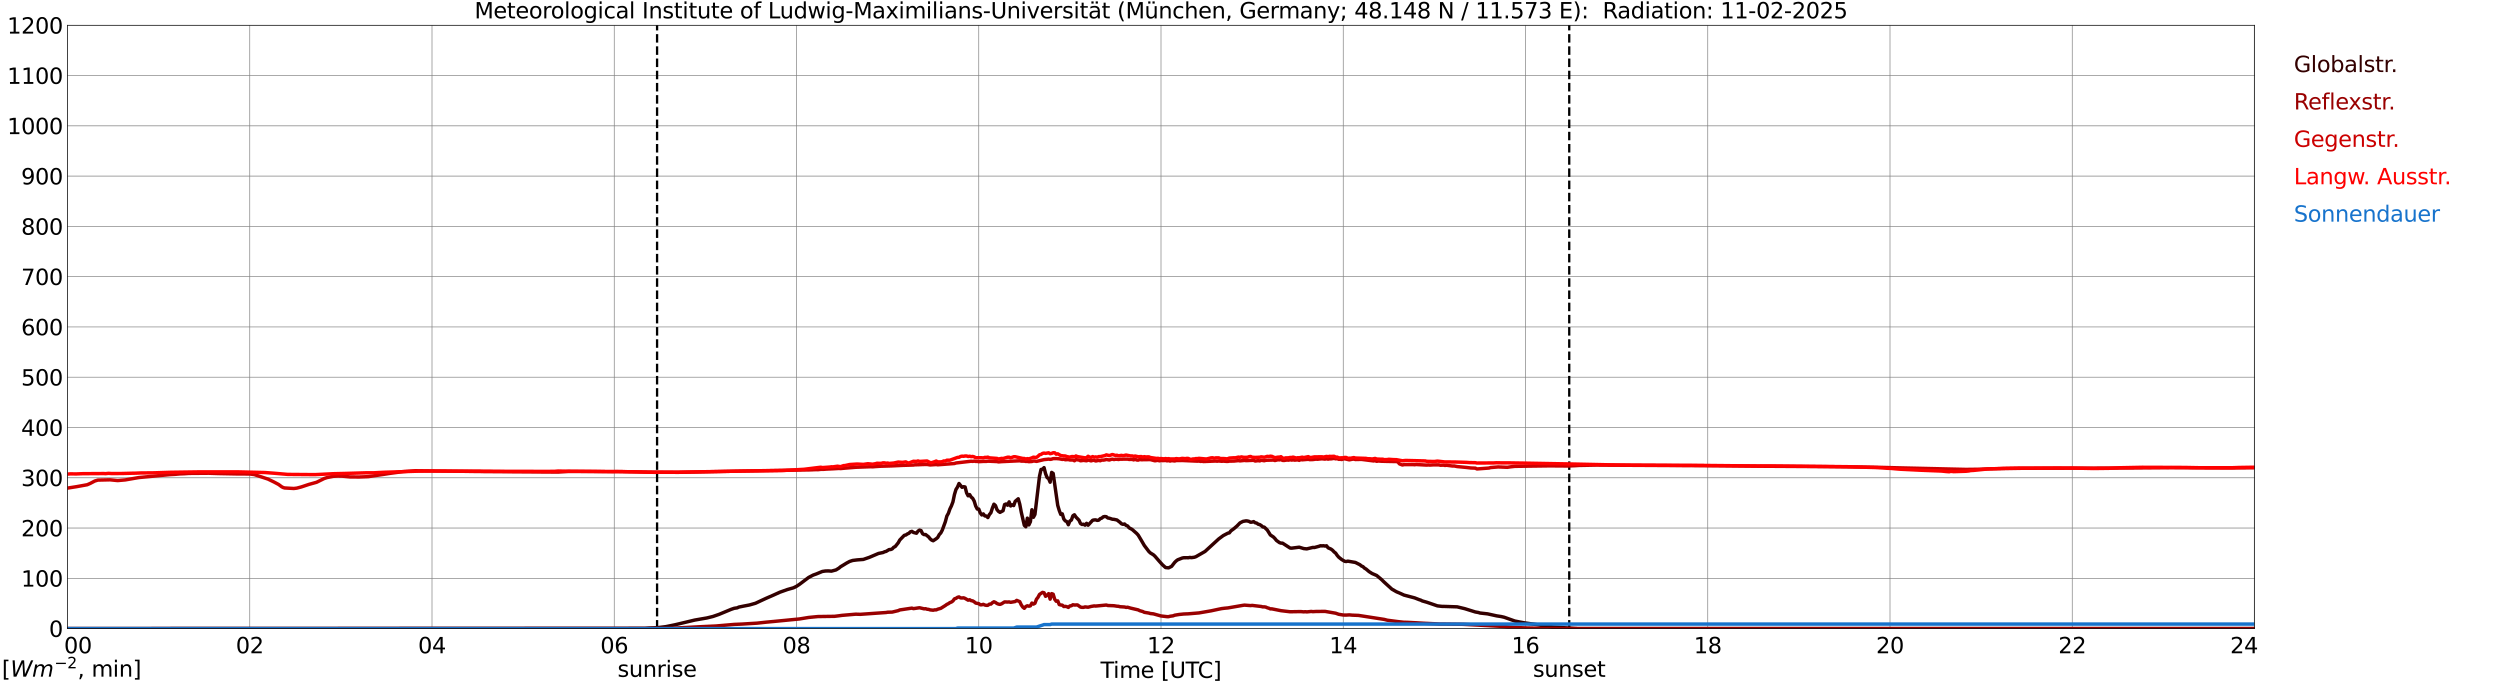 <?xml version="1.0" encoding="utf-8" standalone="no"?>
<!DOCTYPE svg PUBLIC "-//W3C//DTD SVG 1.1//EN"
  "http://www.w3.org/Graphics/SVG/1.1/DTD/svg11.dtd">
<svg xmlns:xlink="http://www.w3.org/1999/xlink" width="1085.4pt" height="296.64pt" viewBox="0 0 1085.4 296.64" xmlns="http://www.w3.org/2000/svg" version="1.1">
 <defs>
  <style type="text/css">*{stroke-linejoin: round; stroke-linecap: butt}</style>
 </defs>
 <g id="figure_1">
  <g id="patch_1">
   <path d="M 0 296.64 
L 1085.4 296.64 
L 1085.4 0 
L 0 0 
z
" style="fill: #ffffff"/>
  </g>
  <g id="axes_1">
   <g id="patch_2">
    <path d="M 29.306 272.909 
L 978.814 272.909 
L 978.814 10.976 
L 29.306 10.976 
z
" style="fill: #ffffff"/>
   </g>
   <g id="patch_3">
    <path d="M 978.814 272.909 
L 978.814 272.909 
L 978.814 10.976 
L 978.814 10.976 
z
" clip-path="url(#p38dfd96b2d)" style="fill: #d3d3d3; opacity: 0.25; stroke: #d3d3d3; stroke-linejoin: miter"/>
   </g>
   <g id="matplotlib.axis_1">
    <g id="xtick_1">
     <g id="line2d_1">
      <path d="M 29.306 272.909 
L 29.306 10.976 
" clip-path="url(#p38dfd96b2d)" style="fill: none; stroke: #808080; stroke-width: 0.3; stroke-linecap: square"/>
     </g>
     <g id="line2d_2"/>
     <g id="text_1">
      <!--    00 -->
      <g transform="translate(18.733 283.627) scale(0.095 -0.095)">
       <defs>
        <path id="DejaVuSans-20" transform="scale(0.016)"/>
        <path id="DejaVuSans-30" d="M 2034 4250 
Q 1547 4250 1301 3770 
Q 1056 3291 1056 2328 
Q 1056 1369 1301 889 
Q 1547 409 2034 409 
Q 2525 409 2770 889 
Q 3016 1369 3016 2328 
Q 3016 3291 2770 3770 
Q 2525 4250 2034 4250 
z
M 2034 4750 
Q 2819 4750 3233 4129 
Q 3647 3509 3647 2328 
Q 3647 1150 3233 529 
Q 2819 -91 2034 -91 
Q 1250 -91 836 529 
Q 422 1150 422 2328 
Q 422 3509 836 4129 
Q 1250 4750 2034 4750 
z
" transform="scale(0.016)"/>
       </defs>
       <use xlink:href="#DejaVuSans-20"/>
       <use xlink:href="#DejaVuSans-20" transform="translate(31.787 0)"/>
       <use xlink:href="#DejaVuSans-20" transform="translate(63.574 0)"/>
       <use xlink:href="#DejaVuSans-30" transform="translate(95.361 0)"/>
       <use xlink:href="#DejaVuSans-30" transform="translate(158.984 0)"/>
      </g>
     </g>
    </g>
    <g id="xtick_2">
     <g id="line2d_3">
      <path d="M 108.431 272.909 
L 108.431 10.976 
" clip-path="url(#p38dfd96b2d)" style="fill: none; stroke: #808080; stroke-width: 0.3; stroke-linecap: square"/>
     </g>
     <g id="line2d_4"/>
     <g id="text_2">
      <!-- 02 -->
      <g transform="translate(102.387 283.627) scale(0.095 -0.095)">
       <defs>
        <path id="DejaVuSans-32" d="M 1228 531 
L 3431 531 
L 3431 0 
L 469 0 
L 469 531 
Q 828 903 1448 1529 
Q 2069 2156 2228 2338 
Q 2531 2678 2651 2914 
Q 2772 3150 2772 3378 
Q 2772 3750 2511 3984 
Q 2250 4219 1831 4219 
Q 1534 4219 1204 4116 
Q 875 4013 500 3803 
L 500 4441 
Q 881 4594 1212 4672 
Q 1544 4750 1819 4750 
Q 2544 4750 2975 4387 
Q 3406 4025 3406 3419 
Q 3406 3131 3298 2873 
Q 3191 2616 2906 2266 
Q 2828 2175 2409 1742 
Q 1991 1309 1228 531 
z
" transform="scale(0.016)"/>
       </defs>
       <use xlink:href="#DejaVuSans-30"/>
       <use xlink:href="#DejaVuSans-32" transform="translate(63.623 0)"/>
      </g>
     </g>
    </g>
    <g id="xtick_3">
     <g id="line2d_5">
      <path d="M 187.557 272.909 
L 187.557 10.976 
" clip-path="url(#p38dfd96b2d)" style="fill: none; stroke: #808080; stroke-width: 0.3; stroke-linecap: square"/>
     </g>
     <g id="line2d_6"/>
     <g id="text_3">
      <!-- 04 -->
      <g transform="translate(181.513 283.627) scale(0.095 -0.095)">
       <defs>
        <path id="DejaVuSans-34" d="M 2419 4116 
L 825 1625 
L 2419 1625 
L 2419 4116 
z
M 2253 4666 
L 3047 4666 
L 3047 1625 
L 3713 1625 
L 3713 1100 
L 3047 1100 
L 3047 0 
L 2419 0 
L 2419 1100 
L 313 1100 
L 313 1709 
L 2253 4666 
z
" transform="scale(0.016)"/>
       </defs>
       <use xlink:href="#DejaVuSans-30"/>
       <use xlink:href="#DejaVuSans-34" transform="translate(63.623 0)"/>
      </g>
     </g>
    </g>
    <g id="xtick_4">
     <g id="line2d_7">
      <path d="M 266.683 272.909 
L 266.683 10.976 
" clip-path="url(#p38dfd96b2d)" style="fill: none; stroke: #808080; stroke-width: 0.3; stroke-linecap: square"/>
     </g>
     <g id="line2d_8"/>
     <g id="text_4">
      <!-- 06 -->
      <g transform="translate(260.638 283.627) scale(0.095 -0.095)">
       <defs>
        <path id="DejaVuSans-36" d="M 2113 2584 
Q 1688 2584 1439 2293 
Q 1191 2003 1191 1497 
Q 1191 994 1439 701 
Q 1688 409 2113 409 
Q 2538 409 2786 701 
Q 3034 994 3034 1497 
Q 3034 2003 2786 2293 
Q 2538 2584 2113 2584 
z
M 3366 4563 
L 3366 3988 
Q 3128 4100 2886 4159 
Q 2644 4219 2406 4219 
Q 1781 4219 1451 3797 
Q 1122 3375 1075 2522 
Q 1259 2794 1537 2939 
Q 1816 3084 2150 3084 
Q 2853 3084 3261 2657 
Q 3669 2231 3669 1497 
Q 3669 778 3244 343 
Q 2819 -91 2113 -91 
Q 1303 -91 875 529 
Q 447 1150 447 2328 
Q 447 3434 972 4092 
Q 1497 4750 2381 4750 
Q 2619 4750 2861 4703 
Q 3103 4656 3366 4563 
z
" transform="scale(0.016)"/>
       </defs>
       <use xlink:href="#DejaVuSans-30"/>
       <use xlink:href="#DejaVuSans-36" transform="translate(63.623 0)"/>
      </g>
     </g>
    </g>
    <g id="xtick_5">
     <g id="line2d_9">
      <path d="M 345.808 272.909 
L 345.808 10.976 
" clip-path="url(#p38dfd96b2d)" style="fill: none; stroke: #808080; stroke-width: 0.3; stroke-linecap: square"/>
     </g>
     <g id="line2d_10"/>
     <g id="text_5">
      <!-- 08 -->
      <g transform="translate(339.764 283.627) scale(0.095 -0.095)">
       <defs>
        <path id="DejaVuSans-38" d="M 2034 2216 
Q 1584 2216 1326 1975 
Q 1069 1734 1069 1313 
Q 1069 891 1326 650 
Q 1584 409 2034 409 
Q 2484 409 2743 651 
Q 3003 894 3003 1313 
Q 3003 1734 2745 1975 
Q 2488 2216 2034 2216 
z
M 1403 2484 
Q 997 2584 770 2862 
Q 544 3141 544 3541 
Q 544 4100 942 4425 
Q 1341 4750 2034 4750 
Q 2731 4750 3128 4425 
Q 3525 4100 3525 3541 
Q 3525 3141 3298 2862 
Q 3072 2584 2669 2484 
Q 3125 2378 3379 2068 
Q 3634 1759 3634 1313 
Q 3634 634 3220 271 
Q 2806 -91 2034 -91 
Q 1263 -91 848 271 
Q 434 634 434 1313 
Q 434 1759 690 2068 
Q 947 2378 1403 2484 
z
M 1172 3481 
Q 1172 3119 1398 2916 
Q 1625 2713 2034 2713 
Q 2441 2713 2670 2916 
Q 2900 3119 2900 3481 
Q 2900 3844 2670 4047 
Q 2441 4250 2034 4250 
Q 1625 4250 1398 4047 
Q 1172 3844 1172 3481 
z
" transform="scale(0.016)"/>
       </defs>
       <use xlink:href="#DejaVuSans-30"/>
       <use xlink:href="#DejaVuSans-38" transform="translate(63.623 0)"/>
      </g>
     </g>
    </g>
    <g id="xtick_6">
     <g id="line2d_11">
      <path d="M 424.934 272.909 
L 424.934 10.976 
" clip-path="url(#p38dfd96b2d)" style="fill: none; stroke: #808080; stroke-width: 0.3; stroke-linecap: square"/>
     </g>
     <g id="line2d_12"/>
     <g id="text_6">
      <!-- 10 -->
      <g transform="translate(418.89 283.627) scale(0.095 -0.095)">
       <defs>
        <path id="DejaVuSans-31" d="M 794 531 
L 1825 531 
L 1825 4091 
L 703 3866 
L 703 4441 
L 1819 4666 
L 2450 4666 
L 2450 531 
L 3481 531 
L 3481 0 
L 794 0 
L 794 531 
z
" transform="scale(0.016)"/>
       </defs>
       <use xlink:href="#DejaVuSans-31"/>
       <use xlink:href="#DejaVuSans-30" transform="translate(63.623 0)"/>
      </g>
     </g>
    </g>
    <g id="xtick_7">
     <g id="line2d_13">
      <path d="M 504.06 272.909 
L 504.06 10.976 
" clip-path="url(#p38dfd96b2d)" style="fill: none; stroke: #808080; stroke-width: 0.3; stroke-linecap: square"/>
     </g>
     <g id="line2d_14"/>
     <g id="text_7">
      <!-- 12 -->
      <g transform="translate(498.015 283.627) scale(0.095 -0.095)">
       <use xlink:href="#DejaVuSans-31"/>
       <use xlink:href="#DejaVuSans-32" transform="translate(63.623 0)"/>
      </g>
     </g>
    </g>
    <g id="xtick_8">
     <g id="line2d_15">
      <path d="M 583.185 272.909 
L 583.185 10.976 
" clip-path="url(#p38dfd96b2d)" style="fill: none; stroke: #808080; stroke-width: 0.3; stroke-linecap: square"/>
     </g>
     <g id="line2d_16"/>
     <g id="text_8">
      <!-- 14 -->
      <g transform="translate(577.141 283.627) scale(0.095 -0.095)">
       <use xlink:href="#DejaVuSans-31"/>
       <use xlink:href="#DejaVuSans-34" transform="translate(63.623 0)"/>
      </g>
     </g>
    </g>
    <g id="xtick_9">
     <g id="line2d_17">
      <path d="M 662.311 272.909 
L 662.311 10.976 
" clip-path="url(#p38dfd96b2d)" style="fill: none; stroke: #808080; stroke-width: 0.3; stroke-linecap: square"/>
     </g>
     <g id="line2d_18"/>
     <g id="text_9">
      <!-- 16 -->
      <g transform="translate(656.267 283.627) scale(0.095 -0.095)">
       <use xlink:href="#DejaVuSans-31"/>
       <use xlink:href="#DejaVuSans-36" transform="translate(63.623 0)"/>
      </g>
     </g>
    </g>
    <g id="xtick_10">
     <g id="line2d_19">
      <path d="M 741.437 272.909 
L 741.437 10.976 
" clip-path="url(#p38dfd96b2d)" style="fill: none; stroke: #808080; stroke-width: 0.3; stroke-linecap: square"/>
     </g>
     <g id="line2d_20"/>
     <g id="text_10">
      <!-- 18 -->
      <g transform="translate(735.392 283.627) scale(0.095 -0.095)">
       <use xlink:href="#DejaVuSans-31"/>
       <use xlink:href="#DejaVuSans-38" transform="translate(63.623 0)"/>
      </g>
     </g>
    </g>
    <g id="xtick_11">
     <g id="line2d_21">
      <path d="M 820.562 272.909 
L 820.562 10.976 
" clip-path="url(#p38dfd96b2d)" style="fill: none; stroke: #808080; stroke-width: 0.3; stroke-linecap: square"/>
     </g>
     <g id="line2d_22"/>
     <g id="text_11">
      <!-- 20 -->
      <g transform="translate(814.518 283.627) scale(0.095 -0.095)">
       <use xlink:href="#DejaVuSans-32"/>
       <use xlink:href="#DejaVuSans-30" transform="translate(63.623 0)"/>
      </g>
     </g>
    </g>
    <g id="xtick_12">
     <g id="line2d_23">
      <path d="M 899.688 272.909 
L 899.688 10.976 
" clip-path="url(#p38dfd96b2d)" style="fill: none; stroke: #808080; stroke-width: 0.3; stroke-linecap: square"/>
     </g>
     <g id="line2d_24"/>
     <g id="text_12">
      <!-- 22 -->
      <g transform="translate(893.644 283.627) scale(0.095 -0.095)">
       <use xlink:href="#DejaVuSans-32"/>
       <use xlink:href="#DejaVuSans-32" transform="translate(63.623 0)"/>
      </g>
     </g>
    </g>
    <g id="xtick_13">
     <g id="line2d_25">
      <path d="M 978.814 272.909 
L 978.814 10.976 
" clip-path="url(#p38dfd96b2d)" style="fill: none; stroke: #808080; stroke-width: 0.3; stroke-linecap: square"/>
     </g>
     <g id="line2d_26"/>
     <g id="text_13">
      <!-- 24    -->
      <g transform="translate(968.241 283.627) scale(0.095 -0.095)">
       <use xlink:href="#DejaVuSans-32"/>
       <use xlink:href="#DejaVuSans-34" transform="translate(63.623 0)"/>
       <use xlink:href="#DejaVuSans-20" transform="translate(127.246 0)"/>
       <use xlink:href="#DejaVuSans-20" transform="translate(159.033 0)"/>
       <use xlink:href="#DejaVuSans-20" transform="translate(190.82 0)"/>
      </g>
     </g>
    </g>
    <g id="text_14">
     <!-- Time [UTC] -->
     <g transform="translate(477.806 294.322) scale(0.095 -0.095)">
      <defs>
       <path id="DejaVuSans-54" d="M -19 4666 
L 3928 4666 
L 3928 4134 
L 2272 4134 
L 2272 0 
L 1638 0 
L 1638 4134 
L -19 4134 
L -19 4666 
z
" transform="scale(0.016)"/>
       <path id="DejaVuSans-69" d="M 603 3500 
L 1178 3500 
L 1178 0 
L 603 0 
L 603 3500 
z
M 603 4863 
L 1178 4863 
L 1178 4134 
L 603 4134 
L 603 4863 
z
" transform="scale(0.016)"/>
       <path id="DejaVuSans-6d" d="M 3328 2828 
Q 3544 3216 3844 3400 
Q 4144 3584 4550 3584 
Q 5097 3584 5394 3201 
Q 5691 2819 5691 2113 
L 5691 0 
L 5113 0 
L 5113 2094 
Q 5113 2597 4934 2840 
Q 4756 3084 4391 3084 
Q 3944 3084 3684 2787 
Q 3425 2491 3425 1978 
L 3425 0 
L 2847 0 
L 2847 2094 
Q 2847 2600 2669 2842 
Q 2491 3084 2119 3084 
Q 1678 3084 1418 2786 
Q 1159 2488 1159 1978 
L 1159 0 
L 581 0 
L 581 3500 
L 1159 3500 
L 1159 2956 
Q 1356 3278 1631 3431 
Q 1906 3584 2284 3584 
Q 2666 3584 2933 3390 
Q 3200 3197 3328 2828 
z
" transform="scale(0.016)"/>
       <path id="DejaVuSans-65" d="M 3597 1894 
L 3597 1613 
L 953 1613 
Q 991 1019 1311 708 
Q 1631 397 2203 397 
Q 2534 397 2845 478 
Q 3156 559 3463 722 
L 3463 178 
Q 3153 47 2828 -22 
Q 2503 -91 2169 -91 
Q 1331 -91 842 396 
Q 353 884 353 1716 
Q 353 2575 817 3079 
Q 1281 3584 2069 3584 
Q 2775 3584 3186 3129 
Q 3597 2675 3597 1894 
z
M 3022 2063 
Q 3016 2534 2758 2815 
Q 2500 3097 2075 3097 
Q 1594 3097 1305 2825 
Q 1016 2553 972 2059 
L 3022 2063 
z
" transform="scale(0.016)"/>
       <path id="DejaVuSans-5b" d="M 550 4863 
L 1875 4863 
L 1875 4416 
L 1125 4416 
L 1125 -397 
L 1875 -397 
L 1875 -844 
L 550 -844 
L 550 4863 
z
" transform="scale(0.016)"/>
       <path id="DejaVuSans-55" d="M 556 4666 
L 1191 4666 
L 1191 1831 
Q 1191 1081 1462 751 
Q 1734 422 2344 422 
Q 2950 422 3222 751 
Q 3494 1081 3494 1831 
L 3494 4666 
L 4128 4666 
L 4128 1753 
Q 4128 841 3676 375 
Q 3225 -91 2344 -91 
Q 1459 -91 1007 375 
Q 556 841 556 1753 
L 556 4666 
z
" transform="scale(0.016)"/>
       <path id="DejaVuSans-43" d="M 4122 4306 
L 4122 3641 
Q 3803 3938 3442 4084 
Q 3081 4231 2675 4231 
Q 1875 4231 1450 3742 
Q 1025 3253 1025 2328 
Q 1025 1406 1450 917 
Q 1875 428 2675 428 
Q 3081 428 3442 575 
Q 3803 722 4122 1019 
L 4122 359 
Q 3791 134 3420 21 
Q 3050 -91 2638 -91 
Q 1578 -91 968 557 
Q 359 1206 359 2328 
Q 359 3453 968 4101 
Q 1578 4750 2638 4750 
Q 3056 4750 3426 4639 
Q 3797 4528 4122 4306 
z
" transform="scale(0.016)"/>
       <path id="DejaVuSans-5d" d="M 1947 4863 
L 1947 -844 
L 622 -844 
L 622 -397 
L 1369 -397 
L 1369 4416 
L 622 4416 
L 622 4863 
L 1947 4863 
z
" transform="scale(0.016)"/>
      </defs>
      <use xlink:href="#DejaVuSans-54"/>
      <use xlink:href="#DejaVuSans-69" transform="translate(57.959 0)"/>
      <use xlink:href="#DejaVuSans-6d" transform="translate(85.742 0)"/>
      <use xlink:href="#DejaVuSans-65" transform="translate(183.154 0)"/>
      <use xlink:href="#DejaVuSans-20" transform="translate(244.678 0)"/>
      <use xlink:href="#DejaVuSans-5b" transform="translate(276.465 0)"/>
      <use xlink:href="#DejaVuSans-55" transform="translate(315.479 0)"/>
      <use xlink:href="#DejaVuSans-54" transform="translate(388.672 0)"/>
      <use xlink:href="#DejaVuSans-43" transform="translate(443.881 0)"/>
      <use xlink:href="#DejaVuSans-5d" transform="translate(513.705 0)"/>
     </g>
    </g>
   </g>
   <g id="matplotlib.axis_2">
    <g id="ytick_1">
     <g id="line2d_27">
      <path d="M 29.306 272.909 
L 978.814 272.909 
" clip-path="url(#p38dfd96b2d)" style="fill: none; stroke: #808080; stroke-width: 0.3; stroke-linecap: square"/>
     </g>
     <g id="line2d_28"/>
     <g id="text_15">
      <!-- 0 -->
      <g transform="translate(21.261 276.518) scale(0.095 -0.095)">
       <use xlink:href="#DejaVuSans-30"/>
      </g>
     </g>
    </g>
    <g id="ytick_2">
     <g id="line2d_29">
      <path d="M 29.306 251.081 
L 978.814 251.081 
" clip-path="url(#p38dfd96b2d)" style="fill: none; stroke: #808080; stroke-width: 0.3; stroke-linecap: square"/>
     </g>
     <g id="line2d_30"/>
     <g id="text_16">
      <!-- 100 -->
      <g transform="translate(9.173 254.69) scale(0.095 -0.095)">
       <use xlink:href="#DejaVuSans-31"/>
       <use xlink:href="#DejaVuSans-30" transform="translate(63.623 0)"/>
       <use xlink:href="#DejaVuSans-30" transform="translate(127.246 0)"/>
      </g>
     </g>
    </g>
    <g id="ytick_3">
     <g id="line2d_31">
      <path d="M 29.306 229.253 
L 978.814 229.253 
" clip-path="url(#p38dfd96b2d)" style="fill: none; stroke: #808080; stroke-width: 0.3; stroke-linecap: square"/>
     </g>
     <g id="line2d_32"/>
     <g id="text_17">
      <!-- 200 -->
      <g transform="translate(9.173 232.863) scale(0.095 -0.095)">
       <use xlink:href="#DejaVuSans-32"/>
       <use xlink:href="#DejaVuSans-30" transform="translate(63.623 0)"/>
       <use xlink:href="#DejaVuSans-30" transform="translate(127.246 0)"/>
      </g>
     </g>
    </g>
    <g id="ytick_4">
     <g id="line2d_33">
      <path d="M 29.306 207.426 
L 978.814 207.426 
" clip-path="url(#p38dfd96b2d)" style="fill: none; stroke: #808080; stroke-width: 0.3; stroke-linecap: square"/>
     </g>
     <g id="line2d_34"/>
     <g id="text_18">
      <!-- 300 -->
      <g transform="translate(9.173 211.035) scale(0.095 -0.095)">
       <defs>
        <path id="DejaVuSans-33" d="M 2597 2516 
Q 3050 2419 3304 2112 
Q 3559 1806 3559 1356 
Q 3559 666 3084 287 
Q 2609 -91 1734 -91 
Q 1441 -91 1130 -33 
Q 819 25 488 141 
L 488 750 
Q 750 597 1062 519 
Q 1375 441 1716 441 
Q 2309 441 2620 675 
Q 2931 909 2931 1356 
Q 2931 1769 2642 2001 
Q 2353 2234 1838 2234 
L 1294 2234 
L 1294 2753 
L 1863 2753 
Q 2328 2753 2575 2939 
Q 2822 3125 2822 3475 
Q 2822 3834 2567 4026 
Q 2313 4219 1838 4219 
Q 1578 4219 1281 4162 
Q 984 4106 628 3988 
L 628 4550 
Q 988 4650 1302 4700 
Q 1616 4750 1894 4750 
Q 2613 4750 3031 4423 
Q 3450 4097 3450 3541 
Q 3450 3153 3228 2886 
Q 3006 2619 2597 2516 
z
" transform="scale(0.016)"/>
       </defs>
       <use xlink:href="#DejaVuSans-33"/>
       <use xlink:href="#DejaVuSans-30" transform="translate(63.623 0)"/>
       <use xlink:href="#DejaVuSans-30" transform="translate(127.246 0)"/>
      </g>
     </g>
    </g>
    <g id="ytick_5">
     <g id="line2d_35">
      <path d="M 29.306 185.598 
L 978.814 185.598 
" clip-path="url(#p38dfd96b2d)" style="fill: none; stroke: #808080; stroke-width: 0.3; stroke-linecap: square"/>
     </g>
     <g id="line2d_36"/>
     <g id="text_19">
      <!-- 400 -->
      <g transform="translate(9.173 189.207) scale(0.095 -0.095)">
       <use xlink:href="#DejaVuSans-34"/>
       <use xlink:href="#DejaVuSans-30" transform="translate(63.623 0)"/>
       <use xlink:href="#DejaVuSans-30" transform="translate(127.246 0)"/>
      </g>
     </g>
    </g>
    <g id="ytick_6">
     <g id="line2d_37">
      <path d="M 29.306 163.77 
L 978.814 163.77 
" clip-path="url(#p38dfd96b2d)" style="fill: none; stroke: #808080; stroke-width: 0.3; stroke-linecap: square"/>
     </g>
     <g id="line2d_38"/>
     <g id="text_20">
      <!-- 500 -->
      <g transform="translate(9.173 167.379) scale(0.095 -0.095)">
       <defs>
        <path id="DejaVuSans-35" d="M 691 4666 
L 3169 4666 
L 3169 4134 
L 1269 4134 
L 1269 2991 
Q 1406 3038 1543 3061 
Q 1681 3084 1819 3084 
Q 2600 3084 3056 2656 
Q 3513 2228 3513 1497 
Q 3513 744 3044 326 
Q 2575 -91 1722 -91 
Q 1428 -91 1123 -41 
Q 819 9 494 109 
L 494 744 
Q 775 591 1075 516 
Q 1375 441 1709 441 
Q 2250 441 2565 725 
Q 2881 1009 2881 1497 
Q 2881 1984 2565 2268 
Q 2250 2553 1709 2553 
Q 1456 2553 1204 2497 
Q 953 2441 691 2322 
L 691 4666 
z
" transform="scale(0.016)"/>
       </defs>
       <use xlink:href="#DejaVuSans-35"/>
       <use xlink:href="#DejaVuSans-30" transform="translate(63.623 0)"/>
       <use xlink:href="#DejaVuSans-30" transform="translate(127.246 0)"/>
      </g>
     </g>
    </g>
    <g id="ytick_7">
     <g id="line2d_39">
      <path d="M 29.306 141.942 
L 978.814 141.942 
" clip-path="url(#p38dfd96b2d)" style="fill: none; stroke: #808080; stroke-width: 0.3; stroke-linecap: square"/>
     </g>
     <g id="line2d_40"/>
     <g id="text_21">
      <!-- 600 -->
      <g transform="translate(9.173 145.551) scale(0.095 -0.095)">
       <use xlink:href="#DejaVuSans-36"/>
       <use xlink:href="#DejaVuSans-30" transform="translate(63.623 0)"/>
       <use xlink:href="#DejaVuSans-30" transform="translate(127.246 0)"/>
      </g>
     </g>
    </g>
    <g id="ytick_8">
     <g id="line2d_41">
      <path d="M 29.306 120.114 
L 978.814 120.114 
" clip-path="url(#p38dfd96b2d)" style="fill: none; stroke: #808080; stroke-width: 0.3; stroke-linecap: square"/>
     </g>
     <g id="line2d_42"/>
     <g id="text_22">
      <!-- 700 -->
      <g transform="translate(9.173 123.724) scale(0.095 -0.095)">
       <defs>
        <path id="DejaVuSans-37" d="M 525 4666 
L 3525 4666 
L 3525 4397 
L 1831 0 
L 1172 0 
L 2766 4134 
L 525 4134 
L 525 4666 
z
" transform="scale(0.016)"/>
       </defs>
       <use xlink:href="#DejaVuSans-37"/>
       <use xlink:href="#DejaVuSans-30" transform="translate(63.623 0)"/>
       <use xlink:href="#DejaVuSans-30" transform="translate(127.246 0)"/>
      </g>
     </g>
    </g>
    <g id="ytick_9">
     <g id="line2d_43">
      <path d="M 29.306 98.287 
L 978.814 98.287 
" clip-path="url(#p38dfd96b2d)" style="fill: none; stroke: #808080; stroke-width: 0.3; stroke-linecap: square"/>
     </g>
     <g id="line2d_44"/>
     <g id="text_23">
      <!-- 800 -->
      <g transform="translate(9.173 101.896) scale(0.095 -0.095)">
       <use xlink:href="#DejaVuSans-38"/>
       <use xlink:href="#DejaVuSans-30" transform="translate(63.623 0)"/>
       <use xlink:href="#DejaVuSans-30" transform="translate(127.246 0)"/>
      </g>
     </g>
    </g>
    <g id="ytick_10">
     <g id="line2d_45">
      <path d="M 29.306 76.459 
L 978.814 76.459 
" clip-path="url(#p38dfd96b2d)" style="fill: none; stroke: #808080; stroke-width: 0.3; stroke-linecap: square"/>
     </g>
     <g id="line2d_46"/>
     <g id="text_24">
      <!-- 900 -->
      <g transform="translate(9.173 80.068) scale(0.095 -0.095)">
       <defs>
        <path id="DejaVuSans-39" d="M 703 97 
L 703 672 
Q 941 559 1184 500 
Q 1428 441 1663 441 
Q 2288 441 2617 861 
Q 2947 1281 2994 2138 
Q 2813 1869 2534 1725 
Q 2256 1581 1919 1581 
Q 1219 1581 811 2004 
Q 403 2428 403 3163 
Q 403 3881 828 4315 
Q 1253 4750 1959 4750 
Q 2769 4750 3195 4129 
Q 3622 3509 3622 2328 
Q 3622 1225 3098 567 
Q 2575 -91 1691 -91 
Q 1453 -91 1209 -44 
Q 966 3 703 97 
z
M 1959 2075 
Q 2384 2075 2632 2365 
Q 2881 2656 2881 3163 
Q 2881 3666 2632 3958 
Q 2384 4250 1959 4250 
Q 1534 4250 1286 3958 
Q 1038 3666 1038 3163 
Q 1038 2656 1286 2365 
Q 1534 2075 1959 2075 
z
" transform="scale(0.016)"/>
       </defs>
       <use xlink:href="#DejaVuSans-39"/>
       <use xlink:href="#DejaVuSans-30" transform="translate(63.623 0)"/>
       <use xlink:href="#DejaVuSans-30" transform="translate(127.246 0)"/>
      </g>
     </g>
    </g>
    <g id="ytick_11">
     <g id="line2d_47">
      <path d="M 29.306 54.631 
L 978.814 54.631 
" clip-path="url(#p38dfd96b2d)" style="fill: none; stroke: #808080; stroke-width: 0.3; stroke-linecap: square"/>
     </g>
     <g id="line2d_48"/>
     <g id="text_25">
      <!-- 1000 -->
      <g transform="translate(3.128 58.24) scale(0.095 -0.095)">
       <use xlink:href="#DejaVuSans-31"/>
       <use xlink:href="#DejaVuSans-30" transform="translate(63.623 0)"/>
       <use xlink:href="#DejaVuSans-30" transform="translate(127.246 0)"/>
       <use xlink:href="#DejaVuSans-30" transform="translate(190.869 0)"/>
      </g>
     </g>
    </g>
    <g id="ytick_12">
     <g id="line2d_49">
      <path d="M 29.306 32.803 
L 978.814 32.803 
" clip-path="url(#p38dfd96b2d)" style="fill: none; stroke: #808080; stroke-width: 0.3; stroke-linecap: square"/>
     </g>
     <g id="line2d_50"/>
     <g id="text_26">
      <!-- 1100 -->
      <g transform="translate(3.128 36.413) scale(0.095 -0.095)">
       <use xlink:href="#DejaVuSans-31"/>
       <use xlink:href="#DejaVuSans-31" transform="translate(63.623 0)"/>
       <use xlink:href="#DejaVuSans-30" transform="translate(127.246 0)"/>
       <use xlink:href="#DejaVuSans-30" transform="translate(190.869 0)"/>
      </g>
     </g>
    </g>
    <g id="ytick_13">
     <g id="line2d_51">
      <path d="M 29.306 10.976 
L 978.814 10.976 
" clip-path="url(#p38dfd96b2d)" style="fill: none; stroke: #808080; stroke-width: 0.3; stroke-linecap: square"/>
     </g>
     <g id="line2d_52"/>
     <g id="text_27">
      <!-- 1200 -->
      <g transform="translate(3.128 14.585) scale(0.095 -0.095)">
       <use xlink:href="#DejaVuSans-31"/>
       <use xlink:href="#DejaVuSans-32" transform="translate(63.623 0)"/>
       <use xlink:href="#DejaVuSans-30" transform="translate(127.246 0)"/>
       <use xlink:href="#DejaVuSans-30" transform="translate(190.869 0)"/>
      </g>
     </g>
    </g>
   </g>
   <g id="line2d_53">
    <path d="M 285.277 272.909 
L 285.277 10.976 
" clip-path="url(#p38dfd96b2d)" style="fill: none; stroke-dasharray: 3.7,1.6; stroke-dashoffset: 0; stroke: #000000"/>
   </g>
   <g id="line2d_54">
    <path d="M 681.301 272.909 
L 681.301 10.976 
" clip-path="url(#p38dfd96b2d)" style="fill: none; stroke-dasharray: 3.7,1.6; stroke-dashoffset: 0; stroke: #000000"/>
   </g>
   <g id="line2d_55">
    <path d="M 29.306 272.909 
L 279.87 272.835 
L 281.849 272.671 
L 285.145 272.531 
L 287.124 272.306 
L 289.102 272.064 
L 293.058 271.254 
L 301.63 269.207 
L 306.905 268.294 
L 309.543 267.646 
L 312.18 266.734 
L 317.455 264.544 
L 318.774 264.099 
L 320.093 263.896 
L 320.752 263.573 
L 322.73 263.167 
L 325.368 262.661 
L 328.005 261.91 
L 330.643 260.674 
L 332.621 259.762 
L 335.918 258.323 
L 338.555 257.127 
L 341.852 255.951 
L 344.49 255.202 
L 345.808 254.554 
L 347.127 253.681 
L 351.083 250.703 
L 353.062 249.669 
L 354.38 249.202 
L 357.018 248.108 
L 358.337 247.905 
L 359.655 247.866 
L 360.974 247.966 
L 362.952 247.44 
L 364.271 246.628 
L 364.93 246.061 
L 366.249 245.27 
L 367.568 244.461 
L 368.887 243.751 
L 370.206 243.326 
L 372.184 243.081 
L 374.821 242.878 
L 377.459 241.968 
L 381.415 240.285 
L 383.393 239.879 
L 384.053 239.556 
L 384.712 239.392 
L 386.031 238.602 
L 386.69 238.582 
L 387.349 238.318 
L 388.009 237.609 
L 388.668 237.286 
L 389.987 235.644 
L 390.646 234.448 
L 392.624 232.401 
L 393.284 232.279 
L 393.943 231.814 
L 394.603 231.53 
L 395.262 230.882 
L 395.921 230.698 
L 396.581 231.165 
L 397.899 231.51 
L 398.559 230.598 
L 399.218 230.15 
L 399.878 230.353 
L 400.537 231.691 
L 401.196 232.117 
L 401.856 232.078 
L 403.175 233.11 
L 403.834 233.942 
L 404.493 234.488 
L 405.153 234.771 
L 406.471 233.9 
L 407.131 233.333 
L 407.79 232.097 
L 408.45 231.388 
L 409.109 230.131 
L 410.428 226.523 
L 411.087 224.052 
L 411.746 222.875 
L 412.406 220.991 
L 413.065 219.634 
L 413.725 217.89 
L 414.384 214.707 
L 415.043 212.518 
L 415.703 211.466 
L 416.362 209.925 
L 417.681 211.566 
L 418.34 211.302 
L 419 211.424 
L 419.659 213.998 
L 420.318 215.255 
L 420.978 214.729 
L 421.637 215.803 
L 422.297 216.349 
L 422.956 217.565 
L 423.615 219.715 
L 424.275 220.991 
L 424.934 221.011 
L 425.593 222.694 
L 426.253 223.565 
L 426.912 223.12 
L 427.572 223.991 
L 428.231 224.052 
L 428.89 224.7 
L 429.55 223.403 
L 430.209 222.611 
L 430.869 220.544 
L 431.528 218.903 
L 432.187 219.492 
L 432.847 221.253 
L 433.506 222.024 
L 434.165 222.45 
L 435.484 221.721 
L 436.144 219.066 
L 436.803 218.802 
L 437.462 219.35 
L 438.122 217.89 
L 438.781 219.673 
L 439.44 219.147 
L 440.1 219.492 
L 440.759 217.667 
L 442.078 216.552 
L 442.737 218.903 
L 443.397 222.388 
L 444.716 228.083 
L 445.375 228.692 
L 446.034 224.962 
L 446.694 227.902 
L 447.353 226.523 
L 448.012 221.315 
L 448.672 224.578 
L 449.331 223.342 
L 451.309 206.784 
L 451.969 203.824 
L 452.628 203.702 
L 453.287 203.034 
L 453.947 205.649 
L 454.606 207.351 
L 455.266 207.777 
L 455.925 209.357 
L 456.584 205.101 
L 457.244 205.546 
L 459.222 219.409 
L 459.881 221.618 
L 460.541 223.342 
L 461.2 223.098 
L 461.859 225.348 
L 462.519 226.158 
L 463.178 226.464 
L 463.838 227.821 
L 464.497 226.219 
L 465.156 225.794 
L 465.816 223.91 
L 466.475 223.504 
L 467.134 224.497 
L 468.453 225.855 
L 469.113 227.293 
L 469.772 227.699 
L 470.431 227.599 
L 471.091 228.003 
L 471.75 227.212 
L 472.409 228.024 
L 474.388 225.874 
L 475.047 225.732 
L 475.706 225.713 
L 476.366 225.935 
L 477.025 225.835 
L 477.685 225.187 
L 478.344 224.942 
L 479.003 224.375 
L 479.663 224.255 
L 480.322 224.335 
L 480.981 224.903 
L 481.641 224.984 
L 482.96 225.429 
L 483.619 225.471 
L 484.938 225.754 
L 486.256 226.767 
L 486.916 227.415 
L 487.575 227.638 
L 488.235 227.496 
L 488.894 228.105 
L 489.553 228.347 
L 490.213 229.157 
L 491.532 229.867 
L 493.51 231.611 
L 494.169 232.34 
L 495.488 234.549 
L 496.807 236.819 
L 498.785 239.434 
L 499.444 240.062 
L 500.763 240.872 
L 501.422 241.481 
L 503.4 243.771 
L 504.719 245.231 
L 506.038 246.406 
L 507.357 246.547 
L 508.675 245.879 
L 509.994 244.177 
L 510.654 243.529 
L 511.313 243.042 
L 513.291 242.271 
L 513.95 242.149 
L 515.269 242.129 
L 515.929 242.149 
L 516.588 242.007 
L 517.247 242.11 
L 518.566 241.926 
L 519.226 241.684 
L 523.182 239.414 
L 529.116 233.981 
L 531.094 232.523 
L 533.073 231.488 
L 533.732 231.347 
L 534.391 230.495 
L 535.71 229.524 
L 537.029 228.389 
L 538.348 227.031 
L 539.666 226.361 
L 540.985 226.138 
L 541.644 226.2 
L 542.304 226.381 
L 542.963 226.747 
L 543.623 226.665 
L 544.282 226.464 
L 544.941 226.97 
L 545.601 227.112 
L 546.26 227.599 
L 546.919 227.76 
L 547.579 228.166 
L 548.238 228.773 
L 548.898 228.854 
L 550.216 230.131 
L 551.535 232.259 
L 552.854 233.13 
L 553.513 233.8 
L 554.173 234.629 
L 555.491 235.583 
L 556.151 235.806 
L 556.81 235.806 
L 560.107 237.934 
L 560.766 237.995 
L 564.063 237.57 
L 566.042 238.176 
L 567.36 238.299 
L 569.998 237.67 
L 570.657 237.712 
L 572.635 237.183 
L 573.295 236.941 
L 573.954 237.002 
L 574.613 236.941 
L 575.273 237.083 
L 575.932 236.961 
L 576.592 237.832 
L 577.91 238.421 
L 578.57 238.927 
L 579.229 239.637 
L 579.889 240.143 
L 580.548 241.117 
L 581.207 241.887 
L 582.526 242.939 
L 583.845 243.71 
L 584.504 243.791 
L 585.164 243.629 
L 588.46 244.197 
L 590.439 245.19 
L 591.098 245.738 
L 591.757 246.021 
L 592.417 246.67 
L 593.076 247.054 
L 594.395 248.169 
L 595.714 249.001 
L 597.692 249.852 
L 599.67 251.494 
L 600.989 252.771 
L 604.286 255.77 
L 606.264 256.905 
L 608.242 257.756 
L 609.561 258.363 
L 614.176 259.579 
L 616.154 260.349 
L 616.814 260.552 
L 617.473 260.897 
L 619.451 261.465 
L 620.77 261.91 
L 623.408 262.822 
L 624.067 263.045 
L 626.045 263.267 
L 627.364 263.289 
L 632.639 263.47 
L 635.936 264.261 
L 640.552 265.699 
L 641.87 265.924 
L 642.53 266.147 
L 645.827 266.511 
L 649.783 267.382 
L 651.761 267.685 
L 653.08 267.991 
L 657.695 269.632 
L 659.674 270.017 
L 661.652 270.381 
L 666.267 271.051 
L 670.883 271.78 
L 674.18 272.186 
L 683.411 272.835 
L 684.73 272.909 
L 978.154 272.909 
L 978.154 272.909 
" clip-path="url(#p38dfd96b2d)" style="fill: none; stroke: #330000; stroke-width: 1.5; stroke-linecap: square"/>
   </g>
   <g id="line2d_56">
    <path d="M 29.306 272.909 
L 290.42 272.815 
L 304.267 272.086 
L 310.861 271.782 
L 318.774 271.093 
L 322.071 270.951 
L 325.368 270.748 
L 328.665 270.547 
L 332.621 270.121 
L 335.918 269.816 
L 347.127 268.722 
L 351.083 268.074 
L 355.04 267.688 
L 360.315 267.607 
L 362.293 267.587 
L 364.271 267.343 
L 365.59 267.162 
L 371.524 266.655 
L 373.502 266.716 
L 384.712 265.926 
L 385.371 265.804 
L 387.349 265.743 
L 389.987 265.114 
L 390.646 264.811 
L 395.921 264.021 
L 396.581 264.243 
L 399.218 263.857 
L 401.196 264.324 
L 401.856 264.282 
L 402.515 264.507 
L 403.175 264.566 
L 403.834 264.791 
L 405.153 264.933 
L 405.812 264.769 
L 406.471 264.791 
L 407.131 264.485 
L 408.45 264.121 
L 410.428 262.885 
L 411.087 262.399 
L 411.746 262.095 
L 412.406 261.628 
L 413.065 261.386 
L 413.725 260.899 
L 414.384 259.987 
L 415.043 259.784 
L 415.703 259.338 
L 416.362 259.155 
L 417.022 259.581 
L 417.681 259.622 
L 418.34 259.541 
L 419 259.803 
L 420.318 260.574 
L 420.978 260.393 
L 421.637 260.777 
L 422.297 260.88 
L 422.956 261.283 
L 423.615 261.831 
L 424.934 262.074 
L 425.593 262.58 
L 426.253 262.58 
L 426.912 262.379 
L 427.572 262.682 
L 428.231 262.824 
L 428.89 262.805 
L 429.55 262.276 
L 430.209 262.276 
L 430.869 261.67 
L 431.528 261.264 
L 432.187 261.547 
L 432.847 262.015 
L 433.506 262.276 
L 434.165 262.399 
L 434.825 262.156 
L 436.144 261.325 
L 437.462 261.386 
L 438.122 261.325 
L 438.781 261.506 
L 440.759 261.163 
L 441.419 260.655 
L 442.737 261.222 
L 443.397 262.621 
L 444.056 263.573 
L 444.716 264.101 
L 445.375 263.311 
L 446.034 263.006 
L 446.694 263.189 
L 447.353 263.027 
L 448.012 261.831 
L 448.672 262.276 
L 449.331 261.912 
L 449.991 260.17 
L 450.65 259.338 
L 451.309 258.081 
L 452.628 257.191 
L 453.287 257.352 
L 453.947 258.893 
L 454.606 258.426 
L 455.266 257.736 
L 455.925 260.129 
L 456.584 257.736 
L 457.244 257.981 
L 457.903 260.17 
L 458.563 261.041 
L 459.222 260.88 
L 459.881 262.479 
L 460.541 262.663 
L 461.2 262.722 
L 461.859 263.331 
L 462.519 263.25 
L 463.178 263.392 
L 463.838 263.715 
L 464.497 263.067 
L 465.156 262.986 
L 465.816 262.56 
L 466.475 262.682 
L 467.794 262.621 
L 469.113 263.573 
L 469.772 263.695 
L 470.431 263.695 
L 471.091 263.492 
L 472.409 263.634 
L 473.728 263.289 
L 475.047 263.067 
L 475.706 263.128 
L 480.322 262.682 
L 480.981 262.885 
L 483.619 262.986 
L 484.938 263.189 
L 485.597 263.23 
L 486.256 263.412 
L 488.235 263.534 
L 488.894 263.715 
L 489.553 263.634 
L 490.872 264.021 
L 494.169 264.791 
L 494.828 265.134 
L 496.147 265.5 
L 496.807 265.843 
L 498.785 266.168 
L 499.444 266.371 
L 500.763 266.513 
L 504.06 267.426 
L 506.697 267.729 
L 507.357 267.729 
L 508.016 267.546 
L 509.335 267.365 
L 509.994 267.1 
L 511.972 266.775 
L 513.95 266.574 
L 515.929 266.494 
L 520.544 266.107 
L 525.819 265.195 
L 529.116 264.485 
L 530.435 264.224 
L 531.754 264.06 
L 533.073 263.94 
L 539.666 262.805 
L 540.326 262.722 
L 542.963 262.925 
L 543.623 262.844 
L 547.579 263.311 
L 548.238 263.492 
L 548.898 263.473 
L 549.557 263.573 
L 550.216 263.879 
L 550.876 264.06 
L 551.535 264.365 
L 552.195 264.344 
L 556.151 265.134 
L 560.107 265.601 
L 564.723 265.52 
L 566.042 265.642 
L 566.701 265.581 
L 567.36 265.662 
L 569.338 265.459 
L 569.998 265.559 
L 571.317 265.479 
L 575.273 265.439 
L 579.889 266.23 
L 581.207 266.694 
L 583.185 267.02 
L 584.504 267.039 
L 585.823 266.959 
L 587.142 267.081 
L 589.779 267.181 
L 591.098 267.384 
L 600.989 268.925 
L 602.307 269.27 
L 606.923 269.877 
L 609.561 270.161 
L 610.879 270.18 
L 615.495 270.425 
L 618.133 270.586 
L 623.408 270.831 
L 624.726 270.931 
L 627.364 270.951 
L 635.276 271.053 
L 651.102 271.905 
L 653.08 272.025 
L 657.036 272.411 
L 659.674 272.512 
L 662.97 272.634 
L 665.608 272.695 
L 667.586 272.776 
L 670.883 272.876 
L 672.861 272.856 
L 688.686 272.909 
L 978.154 272.909 
L 978.154 272.909 
" clip-path="url(#p38dfd96b2d)" style="fill: none; stroke: #990000; stroke-width: 1.5; stroke-linecap: square"/>
   </g>
   <g id="line2d_57">
    <path d="M 29.306 211.911 
L 33.262 211.289 
L 37.878 210.451 
L 39.197 209.868 
L 41.175 208.829 
L 42.493 208.443 
L 47.768 208.318 
L 51.065 208.644 
L 54.362 208.36 
L 60.297 207.334 
L 73.484 206.083 
L 76.122 205.933 
L 78.1 205.747 
L 80.078 205.673 
L 82.056 205.527 
L 90.628 205.457 
L 94.584 205.592 
L 102.497 205.754 
L 108.431 205.791 
L 110.41 206.044 
L 116.344 208.002 
L 118.982 209.283 
L 120.96 210.335 
L 122.278 211.32 
L 122.938 211.667 
L 123.597 211.859 
L 127.553 212.081 
L 128.872 211.922 
L 130.85 211.398 
L 134.147 210.302 
L 137.444 209.386 
L 140.741 207.757 
L 142.06 207.323 
L 144.697 206.801 
L 146.676 206.694 
L 148.654 206.74 
L 151.951 207.059 
L 155.907 207.092 
L 159.863 206.943 
L 166.457 205.97 
L 169.094 205.548 
L 175.029 204.747 
L 180.304 204.374 
L 202.063 204.627 
L 205.36 204.68 
L 207.998 204.691 
L 209.976 204.741 
L 242.286 204.963 
L 246.901 204.682 
L 265.364 204.776 
L 268.002 204.754 
L 269.98 204.749 
L 271.958 204.811 
L 284.486 204.985 
L 288.442 205.027 
L 294.377 205.064 
L 302.289 204.933 
L 315.477 204.649 
L 318.774 204.568 
L 322.071 204.505 
L 351.743 204.009 
L 354.38 203.894 
L 355.04 203.929 
L 356.359 203.778 
L 357.677 203.758 
L 358.996 203.658 
L 361.634 203.54 
L 364.271 203.381 
L 364.93 203.44 
L 366.909 203.25 
L 371.524 202.874 
L 378.118 202.632 
L 378.777 202.682 
L 380.096 202.569 
L 382.074 202.436 
L 386.031 202.318 
L 387.349 202.272 
L 391.965 202.045 
L 396.581 201.905 
L 397.24 201.798 
L 398.559 201.779 
L 400.537 201.683 
L 402.515 201.641 
L 403.834 201.864 
L 406.471 201.683 
L 407.131 201.796 
L 414.384 201.244 
L 415.043 201.01 
L 421.637 200.242 
L 422.297 200.316 
L 422.956 200.198 
L 423.615 200.331 
L 424.275 200.31 
L 424.934 200.445 
L 426.912 200.325 
L 428.231 200.323 
L 428.89 200.22 
L 432.847 200.399 
L 433.506 200.541 
L 434.825 200.43 
L 442.737 200.054 
L 443.397 200.205 
L 444.716 200.205 
L 445.375 200.345 
L 446.034 200.31 
L 446.694 200.445 
L 448.012 200.364 
L 448.672 200.155 
L 449.331 200.185 
L 449.991 200.327 
L 453.287 199.539 
L 454.606 199.415 
L 455.266 199.323 
L 455.925 199.447 
L 456.584 199.341 
L 457.244 199.12 
L 458.563 199.092 
L 459.881 199.199 
L 461.2 199.456 
L 461.859 199.367 
L 462.519 199.605 
L 463.838 199.522 
L 464.497 199.716 
L 465.816 199.709 
L 466.475 200.05 
L 467.134 199.559 
L 468.453 199.723 
L 469.113 200.065 
L 470.431 199.871 
L 471.75 200.065 
L 472.409 199.712 
L 473.728 200.111 
L 474.388 199.871 
L 475.047 199.851 
L 475.706 200.153 
L 477.025 199.869 
L 477.685 200.05 
L 478.344 199.742 
L 479.003 199.768 
L 479.663 199.683 
L 480.322 199.467 
L 481.641 199.729 
L 482.3 199.467 
L 482.96 199.345 
L 483.619 199.52 
L 484.278 199.393 
L 484.938 199.382 
L 485.597 199.502 
L 486.256 199.369 
L 489.553 199.33 
L 490.213 199.476 
L 491.532 199.439 
L 492.191 199.664 
L 492.85 199.408 
L 493.51 199.709 
L 494.169 199.773 
L 494.828 199.487 
L 495.488 199.596 
L 499.444 199.541 
L 501.422 200.061 
L 502.741 199.851 
L 503.4 200.094 
L 504.06 199.888 
L 504.719 199.984 
L 506.038 199.917 
L 506.697 200.089 
L 507.357 199.969 
L 508.016 200.198 
L 508.675 199.974 
L 509.994 200.139 
L 510.654 199.956 
L 513.291 199.93 
L 519.885 200.225 
L 520.544 200.161 
L 521.204 200.323 
L 521.863 200.27 
L 522.522 200.38 
L 527.797 200.17 
L 528.457 200.242 
L 529.116 200.15 
L 530.435 200.279 
L 531.094 200.207 
L 532.413 200.318 
L 533.073 200.331 
L 533.732 200.211 
L 535.71 200.185 
L 537.688 199.971 
L 538.348 200.102 
L 540.326 199.891 
L 540.985 199.991 
L 543.623 199.873 
L 544.282 199.851 
L 544.941 200.168 
L 546.26 199.989 
L 546.919 200.131 
L 547.579 199.808 
L 548.898 200.041 
L 549.557 199.832 
L 552.854 199.742 
L 553.513 199.943 
L 554.832 199.613 
L 555.491 199.681 
L 556.151 199.513 
L 556.81 199.882 
L 557.47 199.923 
L 558.788 199.72 
L 559.448 199.799 
L 560.107 199.6 
L 560.766 199.762 
L 561.426 199.653 
L 562.085 199.781 
L 563.404 199.661 
L 564.063 199.867 
L 564.723 199.539 
L 565.382 199.637 
L 568.02 199.408 
L 568.679 199.565 
L 569.998 199.524 
L 571.317 199.343 
L 571.976 199.393 
L 573.295 199.253 
L 573.954 199.192 
L 575.273 199.334 
L 575.932 199.166 
L 576.592 199.354 
L 577.251 199.218 
L 577.91 199.223 
L 579.229 199.004 
L 579.889 199.223 
L 580.548 199.094 
L 581.207 199.423 
L 581.867 199.389 
L 582.526 199.506 
L 583.185 199.271 
L 583.845 199.196 
L 585.823 199.653 
L 587.142 199.369 
L 587.801 199.33 
L 588.46 199.506 
L 591.098 199.447 
L 596.373 200.12 
L 597.032 199.998 
L 597.692 200.299 
L 598.351 200.148 
L 599.67 200.249 
L 602.307 200.323 
L 606.264 200.401 
L 606.923 200.565 
L 607.582 201.403 
L 608.901 201.894 
L 609.561 201.702 
L 613.517 201.715 
L 614.176 201.776 
L 614.836 201.678 
L 619.451 201.931 
L 620.111 201.859 
L 620.77 201.929 
L 622.089 201.842 
L 624.726 201.833 
L 625.386 201.993 
L 626.705 201.94 
L 627.364 202.08 
L 628.023 201.988 
L 630.661 202.333 
L 631.32 202.3 
L 632.639 202.562 
L 636.595 202.942 
L 638.573 203.176 
L 640.552 203.254 
L 641.211 203.606 
L 646.486 203.202 
L 647.145 202.997 
L 650.442 202.726 
L 654.399 202.89 
L 655.717 202.693 
L 657.695 202.468 
L 672.861 202.261 
L 680.774 202.322 
L 684.071 202.174 
L 685.389 202.08 
L 693.302 201.918 
L 695.28 201.945 
L 746.712 202.222 
L 765.174 202.418 
L 794.187 202.599 
L 808.034 202.75 
L 811.99 202.824 
L 815.287 202.879 
L 823.2 203.086 
L 853.531 203.791 
L 858.806 203.724 
L 863.422 203.555 
L 877.929 203.307 
L 881.225 203.298 
L 924.085 203.193 
L 942.548 203.053 
L 962.989 203.143 
L 965.626 203.154 
L 968.923 203.156 
L 978.154 203.099 
L 978.154 203.099 
" clip-path="url(#p38dfd96b2d)" style="fill: none; stroke: #cc0000; stroke-width: 1.5; stroke-linecap: square"/>
   </g>
   <g id="line2d_58">
    <path d="M 29.306 205.832 
L 30.625 205.727 
L 31.943 205.749 
L 33.262 205.756 
L 34.581 205.701 
L 35.9 205.655 
L 45.131 205.594 
L 45.79 205.642 
L 47.109 205.507 
L 48.428 205.59 
L 53.043 205.572 
L 57.659 205.446 
L 58.978 205.426 
L 60.956 205.341 
L 66.89 205.28 
L 74.144 205.044 
L 86.672 204.861 
L 103.156 204.859 
L 115.025 205.151 
L 118.982 205.454 
L 124.916 205.965 
L 136.785 206.061 
L 144.697 205.666 
L 149.972 205.54 
L 159.204 205.265 
L 162.501 205.258 
L 164.479 205.151 
L 167.116 205.027 
L 169.754 204.942 
L 181.623 204.56 
L 186.898 204.505 
L 198.107 204.544 
L 200.085 204.544 
L 205.36 204.538 
L 219.867 204.621 
L 232.395 204.647 
L 237.011 204.673 
L 240.967 204.616 
L 242.286 204.498 
L 246.242 204.581 
L 258.77 204.64 
L 262.726 204.704 
L 266.683 204.712 
L 268.661 204.736 
L 275.255 204.841 
L 281.189 205.022 
L 284.486 205.068 
L 285.805 205.014 
L 293.717 205.022 
L 296.355 204.959 
L 326.686 204.461 
L 339.874 204.276 
L 349.105 203.739 
L 356.359 202.846 
L 357.018 203.003 
L 360.315 202.765 
L 360.974 202.663 
L 361.634 202.689 
L 363.612 202.405 
L 364.93 202.608 
L 366.249 202.154 
L 366.909 202.115 
L 368.887 201.674 
L 372.184 201.462 
L 374.821 201.615 
L 376.799 201.329 
L 378.118 201.456 
L 378.777 201.547 
L 380.096 201.314 
L 380.756 201.122 
L 382.074 201.178 
L 382.734 201.13 
L 383.393 200.938 
L 384.053 200.967 
L 384.712 201.119 
L 385.371 201.023 
L 386.031 201.202 
L 388.009 201.028 
L 389.987 200.604 
L 391.306 200.707 
L 391.965 200.729 
L 393.284 200.521 
L 393.943 200.888 
L 394.603 201.023 
L 395.921 200.5 
L 396.581 200.264 
L 397.899 200.325 
L 398.559 200.118 
L 399.218 200.34 
L 402.515 200.142 
L 403.834 200.829 
L 404.493 200.868 
L 405.812 200.43 
L 406.471 200.163 
L 407.131 200.521 
L 408.45 200.526 
L 409.109 200.432 
L 409.768 200.1 
L 410.428 200.201 
L 411.087 199.79 
L 412.406 199.79 
L 415.703 198.598 
L 416.362 198.55 
L 417.022 198.186 
L 417.681 198.04 
L 418.34 198.112 
L 419 197.972 
L 419.659 197.978 
L 420.318 198.197 
L 420.978 198.068 
L 421.637 198.256 
L 422.297 198.168 
L 422.956 198.354 
L 423.615 198.729 
L 426.253 198.74 
L 426.912 198.804 
L 427.572 198.574 
L 428.231 198.601 
L 428.89 198.459 
L 429.55 198.777 
L 432.847 199.022 
L 433.506 199.284 
L 434.825 199.011 
L 435.484 199.065 
L 437.462 198.505 
L 438.122 198.485 
L 438.781 198.78 
L 440.1 198.306 
L 440.759 198.295 
L 444.056 199.039 
L 444.716 199.05 
L 445.375 199.31 
L 446.034 199.114 
L 446.694 199.229 
L 448.012 198.784 
L 448.672 198.472 
L 449.331 198.583 
L 449.991 198.566 
L 450.65 198.103 
L 451.309 197.457 
L 451.969 197.3 
L 452.628 196.854 
L 453.287 196.702 
L 453.947 196.835 
L 455.266 196.586 
L 455.925 196.974 
L 456.584 196.848 
L 457.244 196.566 
L 457.903 196.575 
L 458.563 197.186 
L 459.222 197.027 
L 460.541 197.786 
L 461.859 197.948 
L 462.519 197.963 
L 463.178 198.227 
L 464.497 198.478 
L 465.156 198.243 
L 465.816 198.21 
L 466.475 198.35 
L 467.134 197.957 
L 467.794 198.243 
L 471.091 198.773 
L 471.75 198.686 
L 472.409 198.09 
L 473.069 198.456 
L 473.728 198.57 
L 474.388 198.229 
L 475.047 198.491 
L 475.706 198.369 
L 476.366 198.513 
L 477.025 198.227 
L 477.685 198.245 
L 479.663 197.797 
L 480.322 197.481 
L 481.641 197.804 
L 482.96 197.317 
L 484.278 197.73 
L 484.938 197.64 
L 485.597 197.902 
L 486.916 197.688 
L 487.575 197.856 
L 488.894 197.564 
L 490.872 197.95 
L 491.532 197.939 
L 492.191 198.123 
L 492.85 197.989 
L 494.169 198.293 
L 495.488 198.219 
L 496.147 198.432 
L 496.807 198.258 
L 497.466 198.384 
L 498.785 198.334 
L 499.444 198.631 
L 502.082 199.028 
L 502.741 198.978 
L 503.4 199.142 
L 504.06 199.079 
L 505.379 199.21 
L 506.038 199.087 
L 506.697 199.199 
L 507.357 199.118 
L 508.016 199.247 
L 509.335 199.242 
L 509.994 199.249 
L 510.654 199.105 
L 511.972 199.242 
L 513.291 198.998 
L 514.61 199.124 
L 515.269 199.009 
L 515.929 199.035 
L 516.588 199.362 
L 517.247 199.432 
L 517.907 199.251 
L 518.566 199.249 
L 519.226 199.089 
L 519.885 199.109 
L 520.544 198.987 
L 523.182 199.229 
L 523.841 199.26 
L 525.819 198.782 
L 526.479 198.736 
L 527.138 198.963 
L 527.797 198.793 
L 529.116 198.771 
L 529.776 199.055 
L 531.754 199.096 
L 532.413 199.203 
L 533.073 199.135 
L 533.732 198.873 
L 535.71 198.745 
L 536.369 198.76 
L 537.688 198.45 
L 538.348 198.561 
L 539.007 198.343 
L 539.666 198.531 
L 540.985 198.553 
L 541.644 198.518 
L 542.304 198.273 
L 542.963 198.173 
L 543.623 198.496 
L 544.941 198.587 
L 546.919 198.509 
L 547.579 198.328 
L 548.898 198.52 
L 550.216 198.123 
L 550.876 198.212 
L 551.535 198.05 
L 552.195 198.127 
L 553.513 198.708 
L 554.832 198.478 
L 555.491 198.465 
L 556.151 198.278 
L 556.81 198.808 
L 557.47 199.013 
L 558.129 198.786 
L 559.448 198.764 
L 560.107 198.607 
L 560.766 198.627 
L 561.426 198.456 
L 562.745 198.854 
L 563.404 198.729 
L 564.063 198.751 
L 565.382 198.483 
L 566.042 198.655 
L 568.02 198.251 
L 568.679 198.614 
L 569.338 198.605 
L 570.657 198.352 
L 573.954 198.319 
L 574.613 198.443 
L 575.932 198.153 
L 576.592 198.28 
L 577.251 198.123 
L 577.91 198.168 
L 579.229 198.092 
L 579.889 198.472 
L 580.548 198.446 
L 581.207 198.775 
L 583.185 198.764 
L 583.845 198.59 
L 584.504 198.631 
L 585.164 198.961 
L 586.482 198.913 
L 587.801 198.662 
L 588.46 198.858 
L 593.076 199.004 
L 593.736 199.146 
L 595.054 199.186 
L 595.714 199.284 
L 597.032 199.024 
L 597.692 199.286 
L 599.67 199.378 
L 600.329 199.358 
L 600.989 199.561 
L 602.307 199.511 
L 602.967 199.399 
L 604.945 199.541 
L 606.264 199.57 
L 608.901 200.05 
L 610.22 199.904 
L 618.792 200.118 
L 619.451 200.29 
L 622.748 200.362 
L 624.067 200.187 
L 627.364 200.559 
L 629.342 200.548 
L 630.661 200.589 
L 631.98 200.587 
L 636.595 200.733 
L 637.914 200.831 
L 640.552 200.884 
L 641.211 201.032 
L 648.464 200.98 
L 649.783 200.91 
L 652.42 200.965 
L 654.399 200.945 
L 659.014 201.021 
L 661.652 201.061 
L 681.433 201.427 
L 699.896 201.825 
L 704.511 201.879 
L 707.149 201.918 
L 716.38 201.979 
L 718.358 201.975 
L 720.996 202.012 
L 723.633 202.004 
L 732.865 202.036 
L 734.184 202.014 
L 763.196 202.307 
L 768.471 202.276 
L 772.428 202.313 
L 802.1 202.617 
L 804.078 202.698 
L 809.353 202.846 
L 813.969 202.977 
L 817.265 203.125 
L 819.244 203.307 
L 821.222 203.383 
L 823.2 203.573 
L 825.178 203.732 
L 826.497 203.789 
L 833.75 204.154 
L 842.981 204.522 
L 844.959 204.725 
L 846.278 204.826 
L 846.938 204.634 
L 848.256 204.771 
L 853.531 204.603 
L 854.85 204.466 
L 855.51 204.309 
L 856.828 204.236 
L 862.763 203.632 
L 870.016 203.328 
L 876.61 203.221 
L 878.588 203.243 
L 893.754 203.191 
L 897.051 203.211 
L 899.688 203.211 
L 908.919 203.407 
L 915.513 203.324 
L 920.129 203.082 
L 930.02 202.879 
L 934.635 202.894 
L 948.482 202.942 
L 954.417 203.056 
L 968.923 203.075 
L 972.22 202.953 
L 978.154 202.855 
L 978.154 202.855 
" clip-path="url(#p38dfd96b2d)" style="fill: none; stroke: #ff0000; stroke-width: 1.5; stroke-linecap: square"/>
   </g>
   <g id="line2d_59">
    <path d="M 29.306 272.909 
L 415.043 272.909 
L 415.703 272.691 
L 440.1 272.691 
L 441.419 272.254 
L 449.991 272.254 
L 453.287 271.163 
L 455.925 271.163 
L 456.584 270.944 
L 978.154 270.944 
L 978.154 270.944 
" clip-path="url(#p38dfd96b2d)" style="fill: none; stroke: #1773cc; stroke-width: 1.5; stroke-linecap: square"/>
   </g>
   <g id="patch_4">
    <path d="M 29.306 272.909 
L 29.306 10.976 
" style="fill: none; stroke: #000000; stroke-width: 0.3; stroke-linejoin: miter; stroke-linecap: square"/>
   </g>
   <g id="patch_5">
    <path d="M 978.814 272.909 
L 978.814 10.976 
" style="fill: none; stroke: #000000; stroke-width: 0.3; stroke-linejoin: miter; stroke-linecap: square"/>
   </g>
   <g id="patch_6">
    <path d="M 29.306 272.909 
L 978.814 272.909 
" style="fill: none; stroke: #000000; stroke-width: 0.3; stroke-linejoin: miter; stroke-linecap: square"/>
   </g>
   <g id="patch_7">
    <path d="M 29.306 10.976 
L 978.814 10.976 
" style="fill: none; stroke: #000000; stroke-width: 0.3; stroke-linejoin: miter; stroke-linecap: square"/>
   </g>
   <g id="text_28">
    <!-- sunrise -->
    <g transform="translate(268.113 293.863) scale(0.095 -0.095)">
     <defs>
      <path id="DejaVuSans-73" d="M 2834 3397 
L 2834 2853 
Q 2591 2978 2328 3040 
Q 2066 3103 1784 3103 
Q 1356 3103 1142 2972 
Q 928 2841 928 2578 
Q 928 2378 1081 2264 
Q 1234 2150 1697 2047 
L 1894 2003 
Q 2506 1872 2764 1633 
Q 3022 1394 3022 966 
Q 3022 478 2636 193 
Q 2250 -91 1575 -91 
Q 1294 -91 989 -36 
Q 684 19 347 128 
L 347 722 
Q 666 556 975 473 
Q 1284 391 1588 391 
Q 1994 391 2212 530 
Q 2431 669 2431 922 
Q 2431 1156 2273 1281 
Q 2116 1406 1581 1522 
L 1381 1569 
Q 847 1681 609 1914 
Q 372 2147 372 2553 
Q 372 3047 722 3315 
Q 1072 3584 1716 3584 
Q 2034 3584 2315 3537 
Q 2597 3491 2834 3397 
z
" transform="scale(0.016)"/>
      <path id="DejaVuSans-75" d="M 544 1381 
L 544 3500 
L 1119 3500 
L 1119 1403 
Q 1119 906 1312 657 
Q 1506 409 1894 409 
Q 2359 409 2629 706 
Q 2900 1003 2900 1516 
L 2900 3500 
L 3475 3500 
L 3475 0 
L 2900 0 
L 2900 538 
Q 2691 219 2414 64 
Q 2138 -91 1772 -91 
Q 1169 -91 856 284 
Q 544 659 544 1381 
z
M 1991 3584 
L 1991 3584 
z
" transform="scale(0.016)"/>
      <path id="DejaVuSans-6e" d="M 3513 2113 
L 3513 0 
L 2938 0 
L 2938 2094 
Q 2938 2591 2744 2837 
Q 2550 3084 2163 3084 
Q 1697 3084 1428 2787 
Q 1159 2491 1159 1978 
L 1159 0 
L 581 0 
L 581 3500 
L 1159 3500 
L 1159 2956 
Q 1366 3272 1645 3428 
Q 1925 3584 2291 3584 
Q 2894 3584 3203 3211 
Q 3513 2838 3513 2113 
z
" transform="scale(0.016)"/>
      <path id="DejaVuSans-72" d="M 2631 2963 
Q 2534 3019 2420 3045 
Q 2306 3072 2169 3072 
Q 1681 3072 1420 2755 
Q 1159 2438 1159 1844 
L 1159 0 
L 581 0 
L 581 3500 
L 1159 3500 
L 1159 2956 
Q 1341 3275 1631 3429 
Q 1922 3584 2338 3584 
Q 2397 3584 2469 3576 
Q 2541 3569 2628 3553 
L 2631 2963 
z
" transform="scale(0.016)"/>
     </defs>
     <use xlink:href="#DejaVuSans-73"/>
     <use xlink:href="#DejaVuSans-75" transform="translate(52.1 0)"/>
     <use xlink:href="#DejaVuSans-6e" transform="translate(115.479 0)"/>
     <use xlink:href="#DejaVuSans-72" transform="translate(178.857 0)"/>
     <use xlink:href="#DejaVuSans-69" transform="translate(219.971 0)"/>
     <use xlink:href="#DejaVuSans-73" transform="translate(247.754 0)"/>
     <use xlink:href="#DejaVuSans-65" transform="translate(299.854 0)"/>
    </g>
   </g>
   <g id="text_29">
    <!-- sunset -->
    <g transform="translate(665.547 293.863) scale(0.095 -0.095)">
     <defs>
      <path id="DejaVuSans-74" d="M 1172 4494 
L 1172 3500 
L 2356 3500 
L 2356 3053 
L 1172 3053 
L 1172 1153 
Q 1172 725 1289 603 
Q 1406 481 1766 481 
L 2356 481 
L 2356 0 
L 1766 0 
Q 1100 0 847 248 
Q 594 497 594 1153 
L 594 3053 
L 172 3053 
L 172 3500 
L 594 3500 
L 594 4494 
L 1172 4494 
z
" transform="scale(0.016)"/>
     </defs>
     <use xlink:href="#DejaVuSans-73"/>
     <use xlink:href="#DejaVuSans-75" transform="translate(52.1 0)"/>
     <use xlink:href="#DejaVuSans-6e" transform="translate(115.479 0)"/>
     <use xlink:href="#DejaVuSans-73" transform="translate(178.857 0)"/>
     <use xlink:href="#DejaVuSans-65" transform="translate(230.957 0)"/>
     <use xlink:href="#DejaVuSans-74" transform="translate(292.48 0)"/>
    </g>
   </g>
   <g id="text_30">
    <!-- [$Wm^{-2}$, min] -->
    <g transform="translate(0.821 293.863) scale(0.095 -0.095)">
     <defs>
      <path id="DejaVuSans-Oblique-57" d="M 616 4666 
L 1228 4666 
L 1453 697 
L 3213 4666 
L 3916 4666 
L 4147 697 
L 5888 4666 
L 6528 4666 
L 4453 0 
L 3659 0 
L 3444 3891 
L 1697 0 
L 903 0 
L 616 4666 
z
" transform="scale(0.016)"/>
      <path id="DejaVuSans-Oblique-6d" d="M 5747 2113 
L 5338 0 
L 4763 0 
L 5166 2094 
Q 5191 2228 5203 2325 
Q 5216 2422 5216 2491 
Q 5216 2772 5059 2928 
Q 4903 3084 4622 3084 
Q 4203 3084 3875 2770 
Q 3547 2456 3450 1953 
L 3066 0 
L 2491 0 
L 2900 2094 
Q 2925 2209 2937 2307 
Q 2950 2406 2950 2484 
Q 2950 2769 2794 2926 
Q 2638 3084 2363 3084 
Q 1938 3084 1609 2770 
Q 1281 2456 1184 1953 
L 800 0 
L 225 0 
L 909 3500 
L 1484 3500 
L 1375 2956 
Q 1609 3263 1923 3423 
Q 2238 3584 2597 3584 
Q 2978 3584 3223 3384 
Q 3469 3184 3519 2828 
Q 3781 3197 4126 3390 
Q 4472 3584 4856 3584 
Q 5306 3584 5551 3325 
Q 5797 3066 5797 2591 
Q 5797 2488 5784 2364 
Q 5772 2241 5747 2113 
z
" transform="scale(0.016)"/>
      <path id="DejaVuSans-2212" d="M 678 2272 
L 4684 2272 
L 4684 1741 
L 678 1741 
L 678 2272 
z
" transform="scale(0.016)"/>
      <path id="DejaVuSans-2c" d="M 750 794 
L 1409 794 
L 1409 256 
L 897 -744 
L 494 -744 
L 750 256 
L 750 794 
z
" transform="scale(0.016)"/>
     </defs>
     <use xlink:href="#DejaVuSans-5b" transform="translate(0 0.766)"/>
     <use xlink:href="#DejaVuSans-Oblique-57" transform="translate(39.014 0.766)"/>
     <use xlink:href="#DejaVuSans-Oblique-6d" transform="translate(137.891 0.766)"/>
     <use xlink:href="#DejaVuSans-2212" transform="translate(239.953 39.047) scale(0.7)"/>
     <use xlink:href="#DejaVuSans-32" transform="translate(298.605 39.047) scale(0.7)"/>
     <use xlink:href="#DejaVuSans-2c" transform="translate(345.875 0.766)"/>
     <use xlink:href="#DejaVuSans-20" transform="translate(377.663 0.766)"/>
     <use xlink:href="#DejaVuSans-6d" transform="translate(409.45 0.766)"/>
     <use xlink:href="#DejaVuSans-69" transform="translate(506.862 0.766)"/>
     <use xlink:href="#DejaVuSans-6e" transform="translate(534.645 0.766)"/>
     <use xlink:href="#DejaVuSans-5d" transform="translate(598.024 0.766)"/>
    </g>
   </g>
   <g id="text_31">
    <!-- Globalstr. -->
    <g style="fill: #330000" transform="translate(995.905 31.291) scale(0.095 -0.095)">
     <defs>
      <path id="DejaVuSans-47" d="M 3809 666 
L 3809 1919 
L 2778 1919 
L 2778 2438 
L 4434 2438 
L 4434 434 
Q 4069 175 3628 42 
Q 3188 -91 2688 -91 
Q 1594 -91 976 548 
Q 359 1188 359 2328 
Q 359 3472 976 4111 
Q 1594 4750 2688 4750 
Q 3144 4750 3555 4637 
Q 3966 4525 4313 4306 
L 4313 3634 
Q 3963 3931 3569 4081 
Q 3175 4231 2741 4231 
Q 1884 4231 1454 3753 
Q 1025 3275 1025 2328 
Q 1025 1384 1454 906 
Q 1884 428 2741 428 
Q 3075 428 3337 486 
Q 3600 544 3809 666 
z
" transform="scale(0.016)"/>
      <path id="DejaVuSans-6c" d="M 603 4863 
L 1178 4863 
L 1178 0 
L 603 0 
L 603 4863 
z
" transform="scale(0.016)"/>
      <path id="DejaVuSans-6f" d="M 1959 3097 
Q 1497 3097 1228 2736 
Q 959 2375 959 1747 
Q 959 1119 1226 758 
Q 1494 397 1959 397 
Q 2419 397 2687 759 
Q 2956 1122 2956 1747 
Q 2956 2369 2687 2733 
Q 2419 3097 1959 3097 
z
M 1959 3584 
Q 2709 3584 3137 3096 
Q 3566 2609 3566 1747 
Q 3566 888 3137 398 
Q 2709 -91 1959 -91 
Q 1206 -91 779 398 
Q 353 888 353 1747 
Q 353 2609 779 3096 
Q 1206 3584 1959 3584 
z
" transform="scale(0.016)"/>
      <path id="DejaVuSans-62" d="M 3116 1747 
Q 3116 2381 2855 2742 
Q 2594 3103 2138 3103 
Q 1681 3103 1420 2742 
Q 1159 2381 1159 1747 
Q 1159 1113 1420 752 
Q 1681 391 2138 391 
Q 2594 391 2855 752 
Q 3116 1113 3116 1747 
z
M 1159 2969 
Q 1341 3281 1617 3432 
Q 1894 3584 2278 3584 
Q 2916 3584 3314 3078 
Q 3713 2572 3713 1747 
Q 3713 922 3314 415 
Q 2916 -91 2278 -91 
Q 1894 -91 1617 61 
Q 1341 213 1159 525 
L 1159 0 
L 581 0 
L 581 4863 
L 1159 4863 
L 1159 2969 
z
" transform="scale(0.016)"/>
      <path id="DejaVuSans-61" d="M 2194 1759 
Q 1497 1759 1228 1600 
Q 959 1441 959 1056 
Q 959 750 1161 570 
Q 1363 391 1709 391 
Q 2188 391 2477 730 
Q 2766 1069 2766 1631 
L 2766 1759 
L 2194 1759 
z
M 3341 1997 
L 3341 0 
L 2766 0 
L 2766 531 
Q 2569 213 2275 61 
Q 1981 -91 1556 -91 
Q 1019 -91 701 211 
Q 384 513 384 1019 
Q 384 1609 779 1909 
Q 1175 2209 1959 2209 
L 2766 2209 
L 2766 2266 
Q 2766 2663 2505 2880 
Q 2244 3097 1772 3097 
Q 1472 3097 1187 3025 
Q 903 2953 641 2809 
L 641 3341 
Q 956 3463 1253 3523 
Q 1550 3584 1831 3584 
Q 2591 3584 2966 3190 
Q 3341 2797 3341 1997 
z
" transform="scale(0.016)"/>
      <path id="DejaVuSans-2e" d="M 684 794 
L 1344 794 
L 1344 0 
L 684 0 
L 684 794 
z
" transform="scale(0.016)"/>
     </defs>
     <use xlink:href="#DejaVuSans-47"/>
     <use xlink:href="#DejaVuSans-6c" transform="translate(77.49 0)"/>
     <use xlink:href="#DejaVuSans-6f" transform="translate(105.273 0)"/>
     <use xlink:href="#DejaVuSans-62" transform="translate(166.455 0)"/>
     <use xlink:href="#DejaVuSans-61" transform="translate(229.932 0)"/>
     <use xlink:href="#DejaVuSans-6c" transform="translate(291.211 0)"/>
     <use xlink:href="#DejaVuSans-73" transform="translate(318.994 0)"/>
     <use xlink:href="#DejaVuSans-74" transform="translate(371.094 0)"/>
     <use xlink:href="#DejaVuSans-72" transform="translate(410.303 0)"/>
     <use xlink:href="#DejaVuSans-2e" transform="translate(442.291 0)"/>
    </g>
   </g>
   <g id="text_32">
    <!-- Reflexstr. -->
    <g style="fill: #990000" transform="translate(995.905 47.531) scale(0.095 -0.095)">
     <defs>
      <path id="DejaVuSans-52" d="M 2841 2188 
Q 3044 2119 3236 1894 
Q 3428 1669 3622 1275 
L 4263 0 
L 3584 0 
L 2988 1197 
Q 2756 1666 2539 1819 
Q 2322 1972 1947 1972 
L 1259 1972 
L 1259 0 
L 628 0 
L 628 4666 
L 2053 4666 
Q 2853 4666 3247 4331 
Q 3641 3997 3641 3322 
Q 3641 2881 3436 2590 
Q 3231 2300 2841 2188 
z
M 1259 4147 
L 1259 2491 
L 2053 2491 
Q 2509 2491 2742 2702 
Q 2975 2913 2975 3322 
Q 2975 3731 2742 3939 
Q 2509 4147 2053 4147 
L 1259 4147 
z
" transform="scale(0.016)"/>
      <path id="DejaVuSans-66" d="M 2375 4863 
L 2375 4384 
L 1825 4384 
Q 1516 4384 1395 4259 
Q 1275 4134 1275 3809 
L 1275 3500 
L 2222 3500 
L 2222 3053 
L 1275 3053 
L 1275 0 
L 697 0 
L 697 3053 
L 147 3053 
L 147 3500 
L 697 3500 
L 697 3744 
Q 697 4328 969 4595 
Q 1241 4863 1831 4863 
L 2375 4863 
z
" transform="scale(0.016)"/>
      <path id="DejaVuSans-78" d="M 3513 3500 
L 2247 1797 
L 3578 0 
L 2900 0 
L 1881 1375 
L 863 0 
L 184 0 
L 1544 1831 
L 300 3500 
L 978 3500 
L 1906 2253 
L 2834 3500 
L 3513 3500 
z
" transform="scale(0.016)"/>
     </defs>
     <use xlink:href="#DejaVuSans-52"/>
     <use xlink:href="#DejaVuSans-65" transform="translate(64.982 0)"/>
     <use xlink:href="#DejaVuSans-66" transform="translate(126.506 0)"/>
     <use xlink:href="#DejaVuSans-6c" transform="translate(161.711 0)"/>
     <use xlink:href="#DejaVuSans-65" transform="translate(189.494 0)"/>
     <use xlink:href="#DejaVuSans-78" transform="translate(249.268 0)"/>
     <use xlink:href="#DejaVuSans-73" transform="translate(308.447 0)"/>
     <use xlink:href="#DejaVuSans-74" transform="translate(360.547 0)"/>
     <use xlink:href="#DejaVuSans-72" transform="translate(399.756 0)"/>
     <use xlink:href="#DejaVuSans-2e" transform="translate(431.744 0)"/>
    </g>
   </g>
   <g id="text_33">
    <!-- Gegenstr. -->
    <g style="fill: #cc0000" transform="translate(995.905 63.771) scale(0.095 -0.095)">
     <defs>
      <path id="DejaVuSans-67" d="M 2906 1791 
Q 2906 2416 2648 2759 
Q 2391 3103 1925 3103 
Q 1463 3103 1205 2759 
Q 947 2416 947 1791 
Q 947 1169 1205 825 
Q 1463 481 1925 481 
Q 2391 481 2648 825 
Q 2906 1169 2906 1791 
z
M 3481 434 
Q 3481 -459 3084 -895 
Q 2688 -1331 1869 -1331 
Q 1566 -1331 1297 -1286 
Q 1028 -1241 775 -1147 
L 775 -588 
Q 1028 -725 1275 -790 
Q 1522 -856 1778 -856 
Q 2344 -856 2625 -561 
Q 2906 -266 2906 331 
L 2906 616 
Q 2728 306 2450 153 
Q 2172 0 1784 0 
Q 1141 0 747 490 
Q 353 981 353 1791 
Q 353 2603 747 3093 
Q 1141 3584 1784 3584 
Q 2172 3584 2450 3431 
Q 2728 3278 2906 2969 
L 2906 3500 
L 3481 3500 
L 3481 434 
z
" transform="scale(0.016)"/>
     </defs>
     <use xlink:href="#DejaVuSans-47"/>
     <use xlink:href="#DejaVuSans-65" transform="translate(77.49 0)"/>
     <use xlink:href="#DejaVuSans-67" transform="translate(139.014 0)"/>
     <use xlink:href="#DejaVuSans-65" transform="translate(202.49 0)"/>
     <use xlink:href="#DejaVuSans-6e" transform="translate(264.014 0)"/>
     <use xlink:href="#DejaVuSans-73" transform="translate(327.393 0)"/>
     <use xlink:href="#DejaVuSans-74" transform="translate(379.492 0)"/>
     <use xlink:href="#DejaVuSans-72" transform="translate(418.701 0)"/>
     <use xlink:href="#DejaVuSans-2e" transform="translate(450.689 0)"/>
    </g>
   </g>
   <g id="text_34">
    <!-- Langw. Ausstr. -->
    <g style="fill: #ff0000" transform="translate(995.905 80.01) scale(0.095 -0.095)">
     <defs>
      <path id="DejaVuSans-4c" d="M 628 4666 
L 1259 4666 
L 1259 531 
L 3531 531 
L 3531 0 
L 628 0 
L 628 4666 
z
" transform="scale(0.016)"/>
      <path id="DejaVuSans-77" d="M 269 3500 
L 844 3500 
L 1563 769 
L 2278 3500 
L 2956 3500 
L 3675 769 
L 4391 3500 
L 4966 3500 
L 4050 0 
L 3372 0 
L 2619 2869 
L 1863 0 
L 1184 0 
L 269 3500 
z
" transform="scale(0.016)"/>
      <path id="DejaVuSans-41" d="M 2188 4044 
L 1331 1722 
L 3047 1722 
L 2188 4044 
z
M 1831 4666 
L 2547 4666 
L 4325 0 
L 3669 0 
L 3244 1197 
L 1141 1197 
L 716 0 
L 50 0 
L 1831 4666 
z
" transform="scale(0.016)"/>
     </defs>
     <use xlink:href="#DejaVuSans-4c"/>
     <use xlink:href="#DejaVuSans-61" transform="translate(55.713 0)"/>
     <use xlink:href="#DejaVuSans-6e" transform="translate(116.992 0)"/>
     <use xlink:href="#DejaVuSans-67" transform="translate(180.371 0)"/>
     <use xlink:href="#DejaVuSans-77" transform="translate(243.848 0)"/>
     <use xlink:href="#DejaVuSans-2e" transform="translate(316.51 0)"/>
     <use xlink:href="#DejaVuSans-20" transform="translate(348.297 0)"/>
     <use xlink:href="#DejaVuSans-41" transform="translate(380.084 0)"/>
     <use xlink:href="#DejaVuSans-75" transform="translate(448.492 0)"/>
     <use xlink:href="#DejaVuSans-73" transform="translate(511.871 0)"/>
     <use xlink:href="#DejaVuSans-73" transform="translate(563.971 0)"/>
     <use xlink:href="#DejaVuSans-74" transform="translate(616.07 0)"/>
     <use xlink:href="#DejaVuSans-72" transform="translate(655.279 0)"/>
     <use xlink:href="#DejaVuSans-2e" transform="translate(687.268 0)"/>
    </g>
   </g>
   <g id="text_35">
    <!-- Sonnendauer -->
    <g style="fill: #1773cc" transform="translate(995.905 96.25) scale(0.095 -0.095)">
     <defs>
      <path id="DejaVuSans-53" d="M 3425 4513 
L 3425 3897 
Q 3066 4069 2747 4153 
Q 2428 4238 2131 4238 
Q 1616 4238 1336 4038 
Q 1056 3838 1056 3469 
Q 1056 3159 1242 3001 
Q 1428 2844 1947 2747 
L 2328 2669 
Q 3034 2534 3370 2195 
Q 3706 1856 3706 1288 
Q 3706 609 3251 259 
Q 2797 -91 1919 -91 
Q 1588 -91 1214 -16 
Q 841 59 441 206 
L 441 856 
Q 825 641 1194 531 
Q 1563 422 1919 422 
Q 2459 422 2753 634 
Q 3047 847 3047 1241 
Q 3047 1584 2836 1778 
Q 2625 1972 2144 2069 
L 1759 2144 
Q 1053 2284 737 2584 
Q 422 2884 422 3419 
Q 422 4038 858 4394 
Q 1294 4750 2059 4750 
Q 2388 4750 2728 4690 
Q 3069 4631 3425 4513 
z
" transform="scale(0.016)"/>
      <path id="DejaVuSans-64" d="M 2906 2969 
L 2906 4863 
L 3481 4863 
L 3481 0 
L 2906 0 
L 2906 525 
Q 2725 213 2448 61 
Q 2172 -91 1784 -91 
Q 1150 -91 751 415 
Q 353 922 353 1747 
Q 353 2572 751 3078 
Q 1150 3584 1784 3584 
Q 2172 3584 2448 3432 
Q 2725 3281 2906 2969 
z
M 947 1747 
Q 947 1113 1208 752 
Q 1469 391 1925 391 
Q 2381 391 2643 752 
Q 2906 1113 2906 1747 
Q 2906 2381 2643 2742 
Q 2381 3103 1925 3103 
Q 1469 3103 1208 2742 
Q 947 2381 947 1747 
z
" transform="scale(0.016)"/>
     </defs>
     <use xlink:href="#DejaVuSans-53"/>
     <use xlink:href="#DejaVuSans-6f" transform="translate(63.477 0)"/>
     <use xlink:href="#DejaVuSans-6e" transform="translate(124.658 0)"/>
     <use xlink:href="#DejaVuSans-6e" transform="translate(188.037 0)"/>
     <use xlink:href="#DejaVuSans-65" transform="translate(251.416 0)"/>
     <use xlink:href="#DejaVuSans-6e" transform="translate(312.939 0)"/>
     <use xlink:href="#DejaVuSans-64" transform="translate(376.318 0)"/>
     <use xlink:href="#DejaVuSans-61" transform="translate(439.795 0)"/>
     <use xlink:href="#DejaVuSans-75" transform="translate(501.074 0)"/>
     <use xlink:href="#DejaVuSans-65" transform="translate(564.453 0)"/>
     <use xlink:href="#DejaVuSans-72" transform="translate(625.977 0)"/>
    </g>
   </g>
   <g id="text_36">
    <!-- Meteorological Institute of Ludwig-Maximilians-Universität (München, Germany; 48.148 N / 11.573 E):  Radiation: 11-02-2025 -->
    <g transform="translate(206.01 7.976) scale(0.095 -0.095)">
     <defs>
      <path id="DejaVuSans-4d" d="M 628 4666 
L 1569 4666 
L 2759 1491 
L 3956 4666 
L 4897 4666 
L 4897 0 
L 4281 0 
L 4281 4097 
L 3078 897 
L 2444 897 
L 1241 4097 
L 1241 0 
L 628 0 
L 628 4666 
z
" transform="scale(0.016)"/>
      <path id="DejaVuSans-63" d="M 3122 3366 
L 3122 2828 
Q 2878 2963 2633 3030 
Q 2388 3097 2138 3097 
Q 1578 3097 1268 2742 
Q 959 2388 959 1747 
Q 959 1106 1268 751 
Q 1578 397 2138 397 
Q 2388 397 2633 464 
Q 2878 531 3122 666 
L 3122 134 
Q 2881 22 2623 -34 
Q 2366 -91 2075 -91 
Q 1284 -91 818 406 
Q 353 903 353 1747 
Q 353 2603 823 3093 
Q 1294 3584 2113 3584 
Q 2378 3584 2631 3529 
Q 2884 3475 3122 3366 
z
" transform="scale(0.016)"/>
      <path id="DejaVuSans-49" d="M 628 4666 
L 1259 4666 
L 1259 0 
L 628 0 
L 628 4666 
z
" transform="scale(0.016)"/>
      <path id="DejaVuSans-2d" d="M 313 2009 
L 1997 2009 
L 1997 1497 
L 313 1497 
L 313 2009 
z
" transform="scale(0.016)"/>
      <path id="DejaVuSans-76" d="M 191 3500 
L 800 3500 
L 1894 563 
L 2988 3500 
L 3597 3500 
L 2284 0 
L 1503 0 
L 191 3500 
z
" transform="scale(0.016)"/>
      <path id="DejaVuSans-e4" d="M 2194 1759 
Q 1497 1759 1228 1600 
Q 959 1441 959 1056 
Q 959 750 1161 570 
Q 1363 391 1709 391 
Q 2188 391 2477 730 
Q 2766 1069 2766 1631 
L 2766 1759 
L 2194 1759 
z
M 3341 1997 
L 3341 0 
L 2766 0 
L 2766 531 
Q 2569 213 2275 61 
Q 1981 -91 1556 -91 
Q 1019 -91 701 211 
Q 384 513 384 1019 
Q 384 1609 779 1909 
Q 1175 2209 1959 2209 
L 2766 2209 
L 2766 2266 
Q 2766 2663 2505 2880 
Q 2244 3097 1772 3097 
Q 1472 3097 1187 3025 
Q 903 2953 641 2809 
L 641 3341 
Q 956 3463 1253 3523 
Q 1550 3584 1831 3584 
Q 2591 3584 2966 3190 
Q 3341 2797 3341 1997 
z
M 2150 4850 
L 2784 4850 
L 2784 4219 
L 2150 4219 
L 2150 4850 
z
M 928 4850 
L 1562 4850 
L 1562 4219 
L 928 4219 
L 928 4850 
z
" transform="scale(0.016)"/>
      <path id="DejaVuSans-28" d="M 1984 4856 
Q 1566 4138 1362 3434 
Q 1159 2731 1159 2009 
Q 1159 1288 1364 580 
Q 1569 -128 1984 -844 
L 1484 -844 
Q 1016 -109 783 600 
Q 550 1309 550 2009 
Q 550 2706 781 3412 
Q 1013 4119 1484 4856 
L 1984 4856 
z
" transform="scale(0.016)"/>
      <path id="DejaVuSans-fc" d="M 544 1381 
L 544 3500 
L 1119 3500 
L 1119 1403 
Q 1119 906 1312 657 
Q 1506 409 1894 409 
Q 2359 409 2629 706 
Q 2900 1003 2900 1516 
L 2900 3500 
L 3475 3500 
L 3475 0 
L 2900 0 
L 2900 538 
Q 2691 219 2414 64 
Q 2138 -91 1772 -91 
Q 1169 -91 856 284 
Q 544 659 544 1381 
z
M 1991 3584 
L 1991 3584 
z
M 2278 4850 
L 2912 4850 
L 2912 4219 
L 2278 4219 
L 2278 4850 
z
M 1056 4850 
L 1690 4850 
L 1690 4219 
L 1056 4219 
L 1056 4850 
z
" transform="scale(0.016)"/>
      <path id="DejaVuSans-68" d="M 3513 2113 
L 3513 0 
L 2938 0 
L 2938 2094 
Q 2938 2591 2744 2837 
Q 2550 3084 2163 3084 
Q 1697 3084 1428 2787 
Q 1159 2491 1159 1978 
L 1159 0 
L 581 0 
L 581 4863 
L 1159 4863 
L 1159 2956 
Q 1366 3272 1645 3428 
Q 1925 3584 2291 3584 
Q 2894 3584 3203 3211 
Q 3513 2838 3513 2113 
z
" transform="scale(0.016)"/>
      <path id="DejaVuSans-79" d="M 2059 -325 
Q 1816 -950 1584 -1140 
Q 1353 -1331 966 -1331 
L 506 -1331 
L 506 -850 
L 844 -850 
Q 1081 -850 1212 -737 
Q 1344 -625 1503 -206 
L 1606 56 
L 191 3500 
L 800 3500 
L 1894 763 
L 2988 3500 
L 3597 3500 
L 2059 -325 
z
" transform="scale(0.016)"/>
      <path id="DejaVuSans-3b" d="M 750 3309 
L 1409 3309 
L 1409 2516 
L 750 2516 
L 750 3309 
z
M 750 794 
L 1409 794 
L 1409 256 
L 897 -744 
L 494 -744 
L 750 256 
L 750 794 
z
" transform="scale(0.016)"/>
      <path id="DejaVuSans-4e" d="M 628 4666 
L 1478 4666 
L 3547 763 
L 3547 4666 
L 4159 4666 
L 4159 0 
L 3309 0 
L 1241 3903 
L 1241 0 
L 628 0 
L 628 4666 
z
" transform="scale(0.016)"/>
      <path id="DejaVuSans-2f" d="M 1625 4666 
L 2156 4666 
L 531 -594 
L 0 -594 
L 1625 4666 
z
" transform="scale(0.016)"/>
      <path id="DejaVuSans-45" d="M 628 4666 
L 3578 4666 
L 3578 4134 
L 1259 4134 
L 1259 2753 
L 3481 2753 
L 3481 2222 
L 1259 2222 
L 1259 531 
L 3634 531 
L 3634 0 
L 628 0 
L 628 4666 
z
" transform="scale(0.016)"/>
      <path id="DejaVuSans-29" d="M 513 4856 
L 1013 4856 
Q 1481 4119 1714 3412 
Q 1947 2706 1947 2009 
Q 1947 1309 1714 600 
Q 1481 -109 1013 -844 
L 513 -844 
Q 928 -128 1133 580 
Q 1338 1288 1338 2009 
Q 1338 2731 1133 3434 
Q 928 4138 513 4856 
z
" transform="scale(0.016)"/>
      <path id="DejaVuSans-3a" d="M 750 794 
L 1409 794 
L 1409 0 
L 750 0 
L 750 794 
z
M 750 3309 
L 1409 3309 
L 1409 2516 
L 750 2516 
L 750 3309 
z
" transform="scale(0.016)"/>
     </defs>
     <use xlink:href="#DejaVuSans-4d"/>
     <use xlink:href="#DejaVuSans-65" transform="translate(86.279 0)"/>
     <use xlink:href="#DejaVuSans-74" transform="translate(147.803 0)"/>
     <use xlink:href="#DejaVuSans-65" transform="translate(187.012 0)"/>
     <use xlink:href="#DejaVuSans-6f" transform="translate(248.535 0)"/>
     <use xlink:href="#DejaVuSans-72" transform="translate(309.717 0)"/>
     <use xlink:href="#DejaVuSans-6f" transform="translate(348.58 0)"/>
     <use xlink:href="#DejaVuSans-6c" transform="translate(409.762 0)"/>
     <use xlink:href="#DejaVuSans-6f" transform="translate(437.545 0)"/>
     <use xlink:href="#DejaVuSans-67" transform="translate(498.727 0)"/>
     <use xlink:href="#DejaVuSans-69" transform="translate(562.203 0)"/>
     <use xlink:href="#DejaVuSans-63" transform="translate(589.986 0)"/>
     <use xlink:href="#DejaVuSans-61" transform="translate(644.967 0)"/>
     <use xlink:href="#DejaVuSans-6c" transform="translate(706.246 0)"/>
     <use xlink:href="#DejaVuSans-20" transform="translate(734.029 0)"/>
     <use xlink:href="#DejaVuSans-49" transform="translate(765.816 0)"/>
     <use xlink:href="#DejaVuSans-6e" transform="translate(795.309 0)"/>
     <use xlink:href="#DejaVuSans-73" transform="translate(858.688 0)"/>
     <use xlink:href="#DejaVuSans-74" transform="translate(910.787 0)"/>
     <use xlink:href="#DejaVuSans-69" transform="translate(949.996 0)"/>
     <use xlink:href="#DejaVuSans-74" transform="translate(977.779 0)"/>
     <use xlink:href="#DejaVuSans-75" transform="translate(1016.988 0)"/>
     <use xlink:href="#DejaVuSans-74" transform="translate(1080.367 0)"/>
     <use xlink:href="#DejaVuSans-65" transform="translate(1119.576 0)"/>
     <use xlink:href="#DejaVuSans-20" transform="translate(1181.1 0)"/>
     <use xlink:href="#DejaVuSans-6f" transform="translate(1212.887 0)"/>
     <use xlink:href="#DejaVuSans-66" transform="translate(1274.068 0)"/>
     <use xlink:href="#DejaVuSans-20" transform="translate(1309.273 0)"/>
     <use xlink:href="#DejaVuSans-4c" transform="translate(1341.061 0)"/>
     <use xlink:href="#DejaVuSans-75" transform="translate(1395.023 0)"/>
     <use xlink:href="#DejaVuSans-64" transform="translate(1458.402 0)"/>
     <use xlink:href="#DejaVuSans-77" transform="translate(1521.879 0)"/>
     <use xlink:href="#DejaVuSans-69" transform="translate(1603.666 0)"/>
     <use xlink:href="#DejaVuSans-67" transform="translate(1631.449 0)"/>
     <use xlink:href="#DejaVuSans-2d" transform="translate(1694.926 0)"/>
     <use xlink:href="#DejaVuSans-4d" transform="translate(1731.01 0)"/>
     <use xlink:href="#DejaVuSans-61" transform="translate(1817.289 0)"/>
     <use xlink:href="#DejaVuSans-78" transform="translate(1878.568 0)"/>
     <use xlink:href="#DejaVuSans-69" transform="translate(1937.748 0)"/>
     <use xlink:href="#DejaVuSans-6d" transform="translate(1965.531 0)"/>
     <use xlink:href="#DejaVuSans-69" transform="translate(2062.943 0)"/>
     <use xlink:href="#DejaVuSans-6c" transform="translate(2090.727 0)"/>
     <use xlink:href="#DejaVuSans-69" transform="translate(2118.51 0)"/>
     <use xlink:href="#DejaVuSans-61" transform="translate(2146.293 0)"/>
     <use xlink:href="#DejaVuSans-6e" transform="translate(2207.572 0)"/>
     <use xlink:href="#DejaVuSans-73" transform="translate(2270.951 0)"/>
     <use xlink:href="#DejaVuSans-2d" transform="translate(2323.051 0)"/>
     <use xlink:href="#DejaVuSans-55" transform="translate(2359.135 0)"/>
     <use xlink:href="#DejaVuSans-6e" transform="translate(2432.328 0)"/>
     <use xlink:href="#DejaVuSans-69" transform="translate(2495.707 0)"/>
     <use xlink:href="#DejaVuSans-76" transform="translate(2523.49 0)"/>
     <use xlink:href="#DejaVuSans-65" transform="translate(2582.67 0)"/>
     <use xlink:href="#DejaVuSans-72" transform="translate(2644.193 0)"/>
     <use xlink:href="#DejaVuSans-73" transform="translate(2685.307 0)"/>
     <use xlink:href="#DejaVuSans-69" transform="translate(2737.406 0)"/>
     <use xlink:href="#DejaVuSans-74" transform="translate(2765.189 0)"/>
     <use xlink:href="#DejaVuSans-e4" transform="translate(2804.398 0)"/>
     <use xlink:href="#DejaVuSans-74" transform="translate(2865.678 0)"/>
     <use xlink:href="#DejaVuSans-20" transform="translate(2904.887 0)"/>
     <use xlink:href="#DejaVuSans-28" transform="translate(2936.674 0)"/>
     <use xlink:href="#DejaVuSans-4d" transform="translate(2975.688 0)"/>
     <use xlink:href="#DejaVuSans-fc" transform="translate(3061.967 0)"/>
     <use xlink:href="#DejaVuSans-6e" transform="translate(3125.346 0)"/>
     <use xlink:href="#DejaVuSans-63" transform="translate(3188.725 0)"/>
     <use xlink:href="#DejaVuSans-68" transform="translate(3243.705 0)"/>
     <use xlink:href="#DejaVuSans-65" transform="translate(3307.084 0)"/>
     <use xlink:href="#DejaVuSans-6e" transform="translate(3368.607 0)"/>
     <use xlink:href="#DejaVuSans-2c" transform="translate(3431.986 0)"/>
     <use xlink:href="#DejaVuSans-20" transform="translate(3463.773 0)"/>
     <use xlink:href="#DejaVuSans-47" transform="translate(3495.561 0)"/>
     <use xlink:href="#DejaVuSans-65" transform="translate(3573.051 0)"/>
     <use xlink:href="#DejaVuSans-72" transform="translate(3634.574 0)"/>
     <use xlink:href="#DejaVuSans-6d" transform="translate(3673.938 0)"/>
     <use xlink:href="#DejaVuSans-61" transform="translate(3771.35 0)"/>
     <use xlink:href="#DejaVuSans-6e" transform="translate(3832.629 0)"/>
     <use xlink:href="#DejaVuSans-79" transform="translate(3896.008 0)"/>
     <use xlink:href="#DejaVuSans-3b" transform="translate(3955.188 0)"/>
     <use xlink:href="#DejaVuSans-20" transform="translate(3988.879 0)"/>
     <use xlink:href="#DejaVuSans-34" transform="translate(4020.666 0)"/>
     <use xlink:href="#DejaVuSans-38" transform="translate(4084.289 0)"/>
     <use xlink:href="#DejaVuSans-2e" transform="translate(4147.912 0)"/>
     <use xlink:href="#DejaVuSans-31" transform="translate(4179.699 0)"/>
     <use xlink:href="#DejaVuSans-34" transform="translate(4243.322 0)"/>
     <use xlink:href="#DejaVuSans-38" transform="translate(4306.945 0)"/>
     <use xlink:href="#DejaVuSans-20" transform="translate(4370.568 0)"/>
     <use xlink:href="#DejaVuSans-4e" transform="translate(4402.355 0)"/>
     <use xlink:href="#DejaVuSans-20" transform="translate(4477.16 0)"/>
     <use xlink:href="#DejaVuSans-2f" transform="translate(4508.947 0)"/>
     <use xlink:href="#DejaVuSans-20" transform="translate(4542.639 0)"/>
     <use xlink:href="#DejaVuSans-31" transform="translate(4574.426 0)"/>
     <use xlink:href="#DejaVuSans-31" transform="translate(4638.049 0)"/>
     <use xlink:href="#DejaVuSans-2e" transform="translate(4701.672 0)"/>
     <use xlink:href="#DejaVuSans-35" transform="translate(4733.459 0)"/>
     <use xlink:href="#DejaVuSans-37" transform="translate(4797.082 0)"/>
     <use xlink:href="#DejaVuSans-33" transform="translate(4860.705 0)"/>
     <use xlink:href="#DejaVuSans-20" transform="translate(4924.328 0)"/>
     <use xlink:href="#DejaVuSans-45" transform="translate(4956.115 0)"/>
     <use xlink:href="#DejaVuSans-29" transform="translate(5019.299 0)"/>
     <use xlink:href="#DejaVuSans-3a" transform="translate(5058.312 0)"/>
     <use xlink:href="#DejaVuSans-20" transform="translate(5092.004 0)"/>
     <use xlink:href="#DejaVuSans-20" transform="translate(5123.791 0)"/>
     <use xlink:href="#DejaVuSans-52" transform="translate(5155.578 0)"/>
     <use xlink:href="#DejaVuSans-61" transform="translate(5222.811 0)"/>
     <use xlink:href="#DejaVuSans-64" transform="translate(5284.09 0)"/>
     <use xlink:href="#DejaVuSans-69" transform="translate(5347.566 0)"/>
     <use xlink:href="#DejaVuSans-61" transform="translate(5375.35 0)"/>
     <use xlink:href="#DejaVuSans-74" transform="translate(5436.629 0)"/>
     <use xlink:href="#DejaVuSans-69" transform="translate(5475.838 0)"/>
     <use xlink:href="#DejaVuSans-6f" transform="translate(5503.621 0)"/>
     <use xlink:href="#DejaVuSans-6e" transform="translate(5564.803 0)"/>
     <use xlink:href="#DejaVuSans-3a" transform="translate(5628.182 0)"/>
     <use xlink:href="#DejaVuSans-20" transform="translate(5661.873 0)"/>
     <use xlink:href="#DejaVuSans-31" transform="translate(5693.66 0)"/>
     <use xlink:href="#DejaVuSans-31" transform="translate(5757.283 0)"/>
     <use xlink:href="#DejaVuSans-2d" transform="translate(5820.906 0)"/>
     <use xlink:href="#DejaVuSans-30" transform="translate(5856.99 0)"/>
     <use xlink:href="#DejaVuSans-32" transform="translate(5920.613 0)"/>
     <use xlink:href="#DejaVuSans-2d" transform="translate(5984.236 0)"/>
     <use xlink:href="#DejaVuSans-32" transform="translate(6020.32 0)"/>
     <use xlink:href="#DejaVuSans-30" transform="translate(6083.943 0)"/>
     <use xlink:href="#DejaVuSans-32" transform="translate(6147.566 0)"/>
     <use xlink:href="#DejaVuSans-35" transform="translate(6211.189 0)"/>
    </g>
   </g>
  </g>
 </g>
 <defs>
  <clipPath id="p38dfd96b2d">
   <rect x="29.306" y="10.976" width="949.508" height="261.933"/>
  </clipPath>
 </defs>
</svg>
